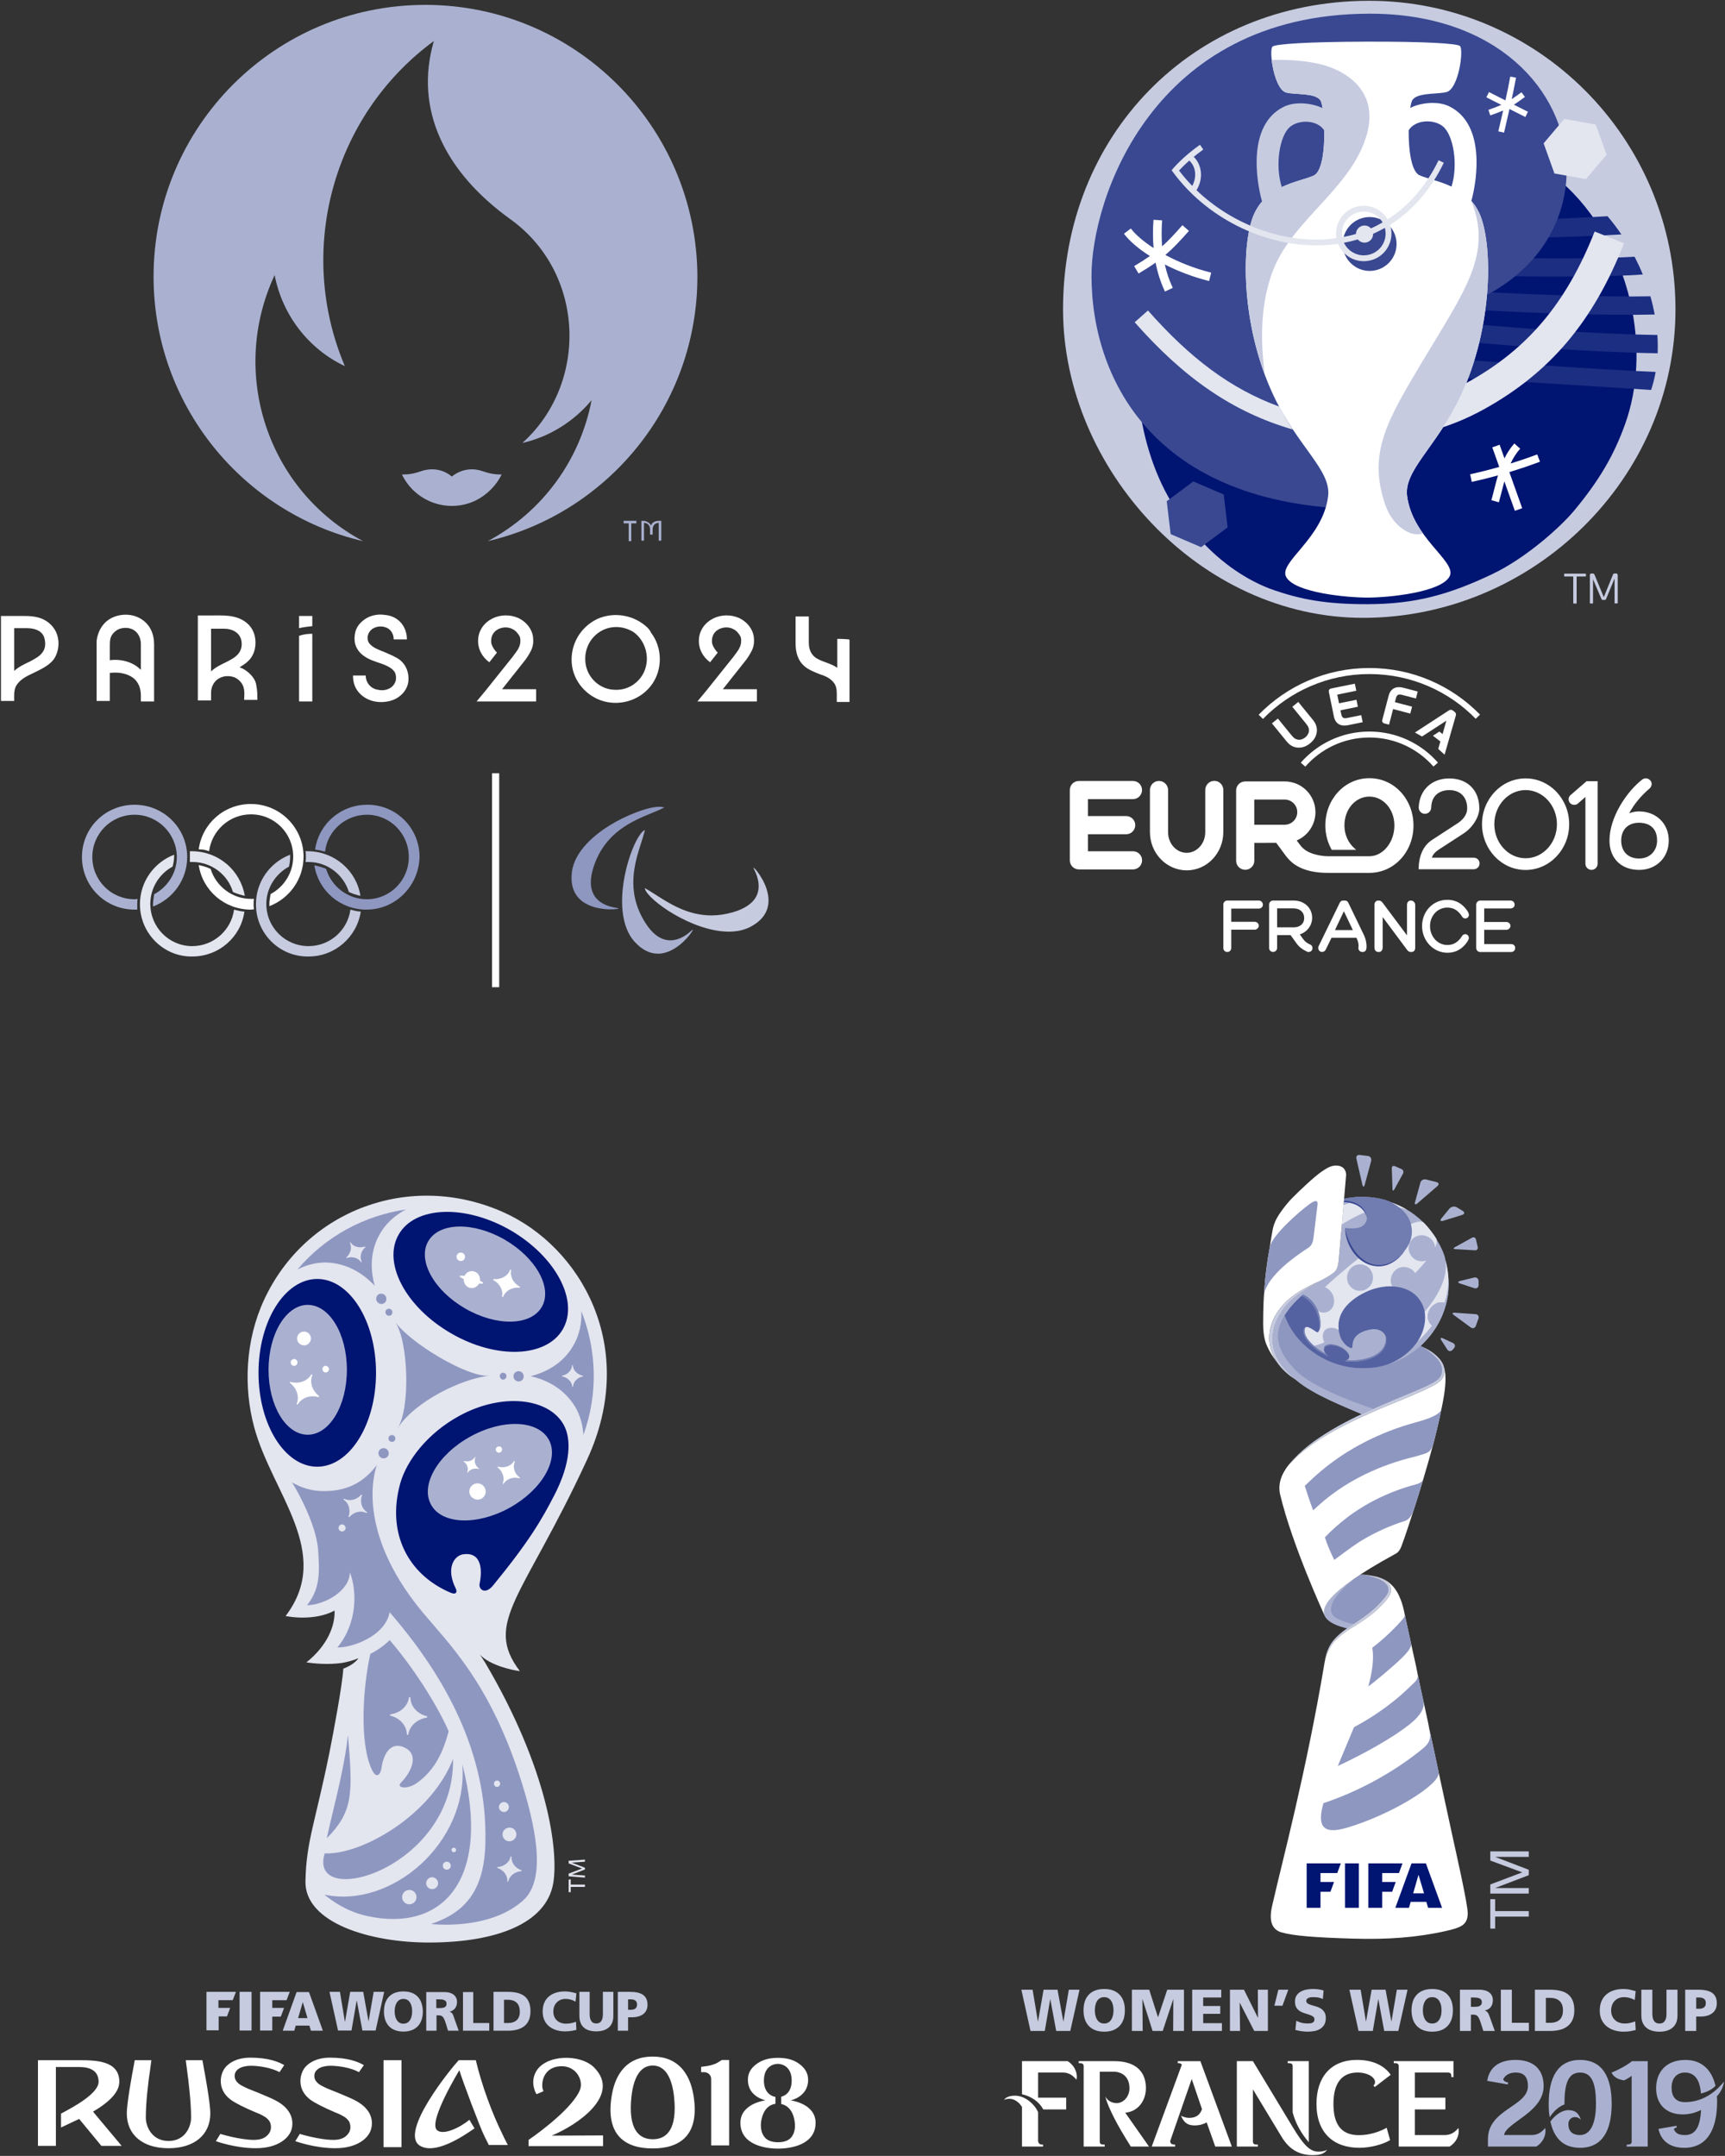 <?xml version="1.0" encoding="UTF-8"?>
<svg xmlns="http://www.w3.org/2000/svg" id="Layer_1" viewBox="0 0 1687 2108">
  <rect x="0" y="0" width="1687" height="2108" fill="#333333" stroke="none"/>
  <path d="M471.21,460.49c-6.97-2.49-18.91-2.99-29.35,5.47-9.95-8.46-21.89-7.96-29.35-5.47-5.97,1.99-10.45,3.48-19.4,3.48,12.94,26.87,45.27,38.31,72.14,25.37,10.95-5.47,19.9-14.43,25.37-25.37-8.46,0-13.43-1.49-19.4-3.48" style="fill:#aab1d0;"></path>
  <path d="M41.73,637.6c-2.99,4.48-8.46,6.97-12.94,9.45-5.47,2.49-10.45,4.98-14.93,8.96v-41.79h12.44c6.97,0,14.43,1.99,16.92,8.96,1.49,4.98,1.49,10.45-1.49,14.43M42.73,605.76c-5.97-2.99-12.94-3.48-19.4-3.48H.94v83.08h12.94c0-4.48-.5-9.45,1.49-13.93,3.48-6.97,10.95-10.45,17.41-13.43,6.97-3.48,14.93-6.97,19.9-13.43,3.98-5.97,5.47-13.93,3.98-20.9-1.49-7.96-6.97-14.43-13.93-17.91M137.26,654.52c-7.46-7.46-19.4-10.45-29.85-8.96v-13.43c0-2.49,0-4.98.5-7.46,1-4.48,4.98-8.46,9.45-9.95,4.98-1.49,10.45-1,14.43,1.99,3.98,2.99,5.97,7.96,5.97,12.94v25.87c0-.5,0-1-.5-1M137.26,604.77c-10.95-6.47-27.36-4.48-35.82,5.47-3.98,4.48-6.47,10.95-6.97,16.92v58.21h12.94v-27.36c7.46-1,15.92,0,22.39,4.48,5.47,3.98,7.96,10.45,7.96,17.41v5.97h12.94v-55.72c0-10.45-3.98-19.9-13.43-25.37M218.85,614.72c8.46,0,16.42,3.98,17.41,12.94.5,4.48-.5,8.46-3.48,11.94-2.99,3.48-7.96,5.97-11.94,7.96-4.98,2.49-10.45,4.98-14.43,8.96v-41.79h12.44ZM238.75,654.52c-1.49-1-2.99-1.49-4.48-1.99,3.98-2.49,7.96-4.98,10.95-8.96,2.49-3.48,3.98-7.46,4.48-11.94,1-8.96-1.99-17.91-9.45-23.38-9.95-7.46-22.39-6.47-34.33-6.47h-12.44v83.08h12.94v-7.46c0-5.47,2.49-10.95,7.46-13.93s10.95-2.99,15.92-1c4.98,2.49,8.46,6.97,8.96,12.44.5,2.99,0,6.47,0,9.45h12.94c0-4.48,0-9.45-1-13.93-.5-5.97-5.47-11.94-11.94-15.92ZM292.48,614.22c3.98-1,8.46-1.49,12.94-1.99v-9.95h-12.94v11.94ZM292.48,621.68v64.18h12.94v-66.17c-4.48,0-8.46.5-12.94,1.99M391.48,645.56c-4.48-3.48-9.95-5.47-15.42-7.96-4.98-1.99-10.95-3.98-14.43-7.96s-2.49-9.95,1-13.43,9.45-4.48,13.93-2.99c5.47,1.49,8.46,6.47,8.46,11.94h12.94c0-5.97-1.99-11.94-5.97-16.42-3.98-4.48-9.45-6.97-15.42-7.46-5.97-1-12.44,0-17.91,2.99-4.98,2.99-9.45,7.46-10.95,12.94s-1.49,11.94,1.49,16.92c2.99,5.47,8.46,8.96,14.43,11.44s13.43,3.98,18.91,7.96c1.99,1.49,3.98,3.48,4.48,6.47.5,2.49.5,5.47-1,7.96-2.99,5.97-10.45,7.96-16.42,6.47-6.97-1-11.94-6.97-11.94-13.93h-12.44c0,6.97,1.99,12.94,6.97,17.91s11.44,7.46,17.91,7.96c6.97.5,14.43-1,19.9-4.98,5.47-3.98,8.96-9.45,9.45-15.92.5-7.46-1.99-14.93-7.96-19.9M511.88,647.55c2.99-3.48,5.47-7.46,7.46-11.44s2.49-8.46,1.99-12.94c-1-8.46-6.97-15.42-14.43-18.91-7.96-3.48-17.41-3.48-25.37.5-7.96,3.98-13.43,11.44-13.93,20.4s3.48,16.92,10.95,22.39l7.46-9.45c-2.49-2.49-4.48-5.47-5.47-8.96-.5-3.48,0-6.97,1.99-9.95,3.98-5.47,12.44-7.46,18.91-3.98,2.99,1.49,5.47,4.48,6.97,7.46,1,3.48.5,7.46-1,10.45-1.49,3.48-3.98,5.97-5.97,8.96l-25.87,32.34-9.45,11.44h58.21v-11.94h-33.33l20.9-26.37h0ZM630.29,656.01c-4.98,11.94-16.92,19.4-29.85,18.41-12.44-.5-23.38-9.45-26.87-21.39-3.48-12.44.5-25.87,10.95-33.83,10.45-7.96,24.38-7.96,35.32-1,11.44,8.46,15.92,24.38,10.45,37.81M633.27,613.72c-12.94-12.44-32.84-15.92-49.25-8.46-16.42,7.96-26.37,24.88-24.88,43.28,1.49,17.91,14.93,32.84,31.84,37.31,17.41,4.48,36.32-1.99,46.77-16.92s9.95-35.82-1-50.25c-1-1.99-1.99-3.48-3.48-4.98M727.8,647.55c2.99-3.48,5.47-7.46,7.46-11.44s2.49-8.46,1.99-12.94c-1-8.46-6.97-15.42-14.43-18.91-7.96-3.48-17.41-3.48-25.37.5-7.96,3.98-13.43,11.44-13.93,20.4s3.48,16.92,10.95,22.39l7.46-9.45c-2.49-2.49-4.48-5.47-5.47-8.96-.5-3.48,0-6.97,1.99-9.95,3.98-5.47,12.44-7.46,18.91-3.98,2.99,1.49,5.47,4.48,6.97,7.46,1,3.48.5,7.46-1,10.45-1.49,3.48-3.98,5.97-5.97,8.96l-25.87,32.34-9.45,11.44h58.21v-11.94h-33.33l20.9-26.37h0ZM818.84,624.67v28.36c-5.97-4.48-13.93-5.47-20.4-9.45-5.47-3.48-7.46-8.96-7.46-15.42v-25.37h-12.94v25.87c0,8.96,1.99,17.41,9.45,23.38,4.48,3.48,9.95,5.47,14.93,7.46,4.98,1.49,9.95,3.98,12.94,7.96,2.49,2.99,2.99,6.97,2.99,10.95v7.96h12.44v-60.7c.5-1-11.94-1-11.94-1Z" style="fill:#fff;"></path>
  <path d="M415.86,4.77c-146.76,0-265.67,118.9-265.67,265.67,0,125.87,87.56,231.34,204.97,258.7-93.53-49.75-131.34-164.18-86.57-260.2,7.46,38.81,32.84,72.14,68.66,89.05-47.76-112.44-12.44-244.77,87.06-317.91-19.4,66.67,10.45,127.86,74.63,174.13,73.63,52.74,76.62,160.7,11.94,218.9,26.37-5.97,50.25-20.9,67.66-41.79-10.95,57.21-46.77,108.46-101.49,137.81,117.41-27.36,204.97-132.83,204.97-258.7-.5-146.76-119.4-265.67-266.17-265.67M644.71,509.25c-3.98,0-6.97,1.49-7.96,4.48-1.49-2.49-4.48-4.48-7.96-4.48h-1.49v19.4h2.49v-17.41h0c3.48,0,5.97,2.49,5.97,6.47v4.98h2.49v-4.98c0-3.98,2.49-6.47,5.97-6.47h0v17.41h2.49v-19.4h-1.99ZM609.89,511.73h4.98v17.41h2.49v-17.41h4.98v-2.49h-12.44v2.49Z" style="fill:#aab1d0;"></path>
  <path d="M80.15,837.95c0-28.55,22.91-51.08,51.46-51.08s51.46,22.91,51.46,51.08c0,22.16-13.9,40.94-33.43,48.45v-1.88c0-3.38.75-7.14,1.13-10.14,13.15-7.14,22.16-20.66,22.16-36.43,0-22.54-18.4-41.32-41.32-41.32s-41.32,18.4-41.32,41.32,18.4,41.32,41.32,41.32c.75,0,1.88,0,3-.38-.38,1.88-.38,3.76-.38,5.63v4.88h-2.63c-28.55,0-51.46-22.91-51.46-51.46h0Z" style="fill:#aab1d0;"></path>
  <path d="M358.48,889.41c-25.92,0-46.95-18.4-51.08-43.2h.75c3.38.75,7.14,1.88,10.14,3l.75.75c5.26,16.9,21.03,29.3,39.81,29.3,22.54,0,40.94-18.4,40.94-41.32s-18.4-41.32-40.94-41.32c-21.03,0-38.69,15.78-40.94,36.06-1.5-.38-3.38-.75-4.88-1.13-1.5-.38-3.38-.75-4.88-.75,3.38-24.79,24.79-43.95,51.08-43.95,28.55,0,51.08,22.91,51.08,51.08-.75,28.55-23.66,51.46-51.83,51.46h0Z" style="fill:#8e97c0;"></path>
  <path d="M239.41,875.89c-3.76-.75-7.14-1.88-10.89-3.38l-.75-.38c-4.88-16.9-21.03-29.3-39.44-29.3h-2.63v-10.52h2.63c25.92.38,46.95,19.16,51.08,43.57h0Z" style="fill:#e3e5ef;"></path>
  <path d="M136.86,884.15c0-22.16,13.9-40.94,33.43-48.45v1.88c0,3.38-.75,6.76-1.5,9.77-13.15,7.14-21.79,21.03-21.79,36.43,0,22.91,18.4,41.32,40.94,41.32,21.03,0,38.31-15.78,40.94-35.68,3.38.75,6.76,1.88,10.14,1.88-3.38,24.79-24.79,43.95-51.08,43.95-27.8.38-51.08-22.54-51.08-51.08h0Z" style="fill:#e3e5ef;"></path>
  <path d="M352.47,875.89c-3.76-.75-7.14-1.88-10.52-3.38l-.75-.38c-5.26-16.9-21.03-29.3-39.44-29.3h-3c.38-1.88.38-3.38.38-5.26s0-3.38-.38-5.26h3c25.54.38,46.95,19.16,50.71,43.57h0Z" style="fill:#c6cbe0;"></path>
  <path d="M250.3,884.15c0-22.16,13.9-40.94,33.43-48.45v1.88c0,3.38-.38,6.76-1.13,9.77-13.15,7.14-22.16,21.03-22.16,36.43,0,22.91,18.4,41.32,41.32,41.32,21.03,0,38.31-15.78,40.94-35.68,3,.75,6.76,1.88,10.14,1.88-3.76,24.79-25.17,43.95-51.08,43.95-28.55.38-51.46-22.54-51.46-51.08h0Z" style="fill:#c6cbe0;"></path>
  <path d="M194.33,830.44c3.38-25.17,24.79-44.32,51.08-44.32,28.55,0,51.46,23.29,51.46,51.46,0,22.16-13.9,40.94-33.43,48.45v-2.25c0-3,.75-6.39,1.13-9.39l.38-.38c13.15-7.14,21.79-21.03,21.79-36.43,0-22.91-18.4-41.32-41.32-41.32-21.03,0-38.31,15.78-40.94,36.06-1.88-.75-3.38-1.13-5.26-1.5-1.5,0-3.76-.38-4.88-.38h0Z" style="fill:#fff;"></path>
  <path d="M194.33,845.84c3.76.75,7.51,1.88,10.89,3.38l.75.38c5.26,16.9,21.03,29.3,39.44,29.3h3c-.38,1.88-.38,3.38-.38,5.26s0,3,.38,4.88c-.75,0-1.88.38-3,.38-25.92,0-47.33-18.78-51.08-43.57h0Z" style="fill:#fff;"></path>
  <path d="M649.14,789.43c-1.03-.38-2.4-.58-4.09-.58-12.58,0-34.44,9.31-48.64,18.06-12.74,7.85-34.5,24.29-37.13,45.91-1.27,10.38.85,18.74,6.26,24.85,9.17,10.36,25.21,11.47,31.67,11.47,4.05,0,6.78-.41,7.46-.7l.22-.1-.13-.21c-.09-.12-.19-.16-1.24-.3-10.83-1.57-18.35-5.68-22.37-12.23-4.32-7.06-4.44-16.74-.35-28.81,11.27-33.19,37.64-44.01,56.88-51.92,4.23-1.73,8.21-3.36,11.49-5.05l.43-.21-.46-.17" style="fill:#8e97c0;"></path>
  <path d="M677.29,909.16c-.15,0-.23.07-.96.72-2.61,2.36-10.6,9.55-20.71,9.55-9.38,0-17.91-6.22-25.36-18.49-18.2-29.98-9.51-57.15-3.17-77,1.38-4.32,2.68-8.41,3.5-11.99l.12-.46-.44.22c-3.32,1.9-7.46,8.33-11.32,17.66-4.12,9.96-7.34,21.77-9.09,33.23-2.29,15.02-3.87,42.61,11.2,58.71,6.93,7.42,14.46,11.18,22.39,11.18,18.32,0,33.32-20.52,34.05-23.08l.08-.27h-.28" style="fill:#aab1d0;"></path>
  <path d="M737.25,848.51l-.21-.11-.1.21c-.06.15,0,.26.47,1.18,4.93,9.76,5.88,18.29,2.82,25.34-3.3,7.6-11.17,13.25-23.4,16.82-7.09,2.06-14.21,3.11-21.12,3.11h-.02c-22.96,0-40.91-11.52-54.02-19.93-3.85-2.47-7.47-4.79-10.71-6.51l-.44-.24.12.47c2.91,11.15,46.38,42.09,82.17,42.09,8.12,0,15.28-1.62,21.3-4.83,11.3-6.03,17.18-14.39,17.47-24.87.47-16.03-12.58-31.66-14.32-32.72" style="fill:#c6cbe0;"></path>
  <rect x="481.2" y="756.1" width="7" height="209.16" style="fill:#fff;"></rect>
  <path d="M1339.15,659.08c40.77-.04,77.67,16.72,104.04,43.71l4.21-4.08c-27.5-28.16-65.84-45.58-108.28-45.53-42.42.02-80.72,17.49-108.2,45.69l4.22,4.09c26.41-27.05,63.24-43.86,104.01-43.88M1412.77,737.9l10.87-37.86c.41-1.37.56-2.74-1.17-4.1l-1.49-1.12c-1.78-1.32-3.06-.83-4.27-.03l-32.96,21.45,6.96,3.89,23.79-15.44-3.71,13.03-3.13-2.42-6.3,4.08,7.27,5.58-2.09,7.31,6.21,5.63ZM1231.11,880.52h-30.8c-2.11-.03-3.92,1.74-3.92,3.86v42.54c0,2.21,1.64,3.93,3.84,3.93s3.9-1.69,3.9-3.91v-17.95l23.03.02c2.03.03,3.93-1.93,3.93-3.94s-1.83-3.74-4.01-3.74h-22.95v-12.95h27c2.18,0,3.95-1.69,3.95-3.84,0-1.91-1.6-4.02-3.97-4.02M1107.95,832.33h-44s0-16.62,0-16.62h37.48c4.88,0,8.82-4.06,8.82-8.98s-4.1-8.8-8.94-8.8h-37.36v-16.57h44.08c4.87,0,8.85-3.98,8.85-8.9-.02-5.06-4.06-8.86-8.98-8.86h-52.81c-4.9,0-8.86,3.97-8.84,8.91v68.68c0,5.07,4.13,8.93,8.98,8.93l52.86-.03c4.88,0,8.84-4,8.84-8.94s-4.07-8.84-8.98-8.82M1187.59,763.5c-4.96,0-8.88,4.04-8.88,8.95v41.15c0,11.63-8.57,20.27-18.2,20.27s-18.17-8.6-18.17-20.25v-41.15c0-4.8-3.87-8.8-8.77-8.9-4.99-.06-8.97,4.02-8.96,8.9v41.16c0,20.33,15.81,37.29,36.06,37.4,20.05-.13,35.72-17.16,35.7-37.48v-41.12c0-4.8-3.84-8.93-8.78-8.93M1339.18,721.12c25-.02,47.38,10.99,62.71,28.4l4.39-3.85c-16.35-18.66-40.4-30.4-67.1-30.38-26.73,0-50.74,11.81-67.05,30.43l4.4,3.89c15.28-17.43,37.66-28.45,62.65-28.48M1276.49,721.04c-2.01,1.62-4.46,2.49-6.67,2.22-2.69-.3-4.38-1.4-6.97-4.57l-13.11-16.11-5.83,4.71,14.36,17.64c3.04,3.71,6.45,5.67,10.41,6.03,4.54.42,8.57-.93,12.55-4.14,3.95-3.26,6.06-6.93,6.6-11.38.43-4.02-.78-7.76-3.77-11.45l-14.38-17.65-5.84,4.74,13.15,16.13c2.57,3.14,3.32,5.06,3.06,7.75-.18,2.2-1.51,4.42-3.57,6.09M1371.21,679.43l13.52,3.55,1.78-6.83-13.95-3.67c-6.44-1.68-12.45-.11-14.54,7.89l-6.18,23.58c-.43,1.65.46,2.98,2.03,3.42l4.59,1.17,3.95-15.25,16.8,4.42,1.77-6.75-16.8-4.4.91-3.51c1-3.94,2.62-4.5,6.14-3.63M1324.98,668.48l-23.18,4.72c-1.61.33-2.59,1.57-2.23,3.32l4.9,23.86c1.62,8.16,7.57,10,14.1,8.65l14.1-2.89-1.41-6.91-13.71,2.77c-3.49.72-5.12.04-5.87-3.92l-.76-3.55,17.03-3.5-1.36-6.8-17.05,3.43-1.75-8.45,18.64-3.83-1.45-6.91ZM1491.98,761.09c-23.54.04-42.64,20.12-42.62,44.81.02,24.64,19.14,44.76,42.67,44.73,23.53-.02,42.62-20.15,42.58-44.78,0-24.7-19.11-44.76-42.63-44.76M1492.03,839.17c-16.87.03-30.61-14.92-30.63-33.29-.02-18.34,13.72-33.36,30.59-33.36s30.63,14.98,30.64,33.34c0,18.37-13.7,33.31-30.61,33.32M1447,844.26c0-3.13-2.53-5.64-5.66-5.64h-41.03c1.07-3.17,3.19-5.55,6.62-7.81l24.34-15.81c8.81-5.67,15.48-16.26,15.46-24.61-.03-17.77-11.56-29.26-29.48-29.26-17.24.04-29.21,11.45-29.81,28.48,0,3.4,2.77,6.12,6.11,6.12s6.06-2.75,6.11-6.05c.42-15.89,13.57-17.15,17.58-17.15,10.9-.03,17.61,6.81,17.63,17.86,0,7.17-5.44,12.14-10.04,15.03l-24.32,15.83c-9.03,5.84-13.01,16.2-13.16,28.69h53.97c3.14,0,5.66-2.55,5.66-5.69M1477.9,923.09h-26.39v-13.95h21.68c1.93,0,4-1.54,4.02-3.86,0-2.04-1.85-3.8-4.02-3.8h-21.68v-13.24h25.75c2.3,0,4.02-1.55,4.02-3.67,0-2.22-1.76-4.04-4-4.04h-29.62c-2.34,0-3.99,2.07-3.99,3.98v42.26c0,2.31,1.71,4.09,3.99,4.09h30.22c2.25,0,3.91-1.65,3.93-3.93,0-2.24-1.62-3.83-3.91-3.83M1415.44,887.43c4.9.02,8.54,1.66,11.85,5.3,1.02,1.17,1.74,2.13,2.28,3,.85,1.54,2,2.33,3.39,2.33,2.04,0,3.58-1.55,3.59-3.58,0-1.02-.47-1.92-.79-2.64-.96-1.74-2.48-3.62-3.58-4.81-4.54-4.85-10-7.2-16.75-7.22-13.83-.05-24.68,11.2-24.69,25.54v.49c.15,14.16,11.19,25.71,24.63,25.74,6.68.04,12.16-2.32,16.74-7.16.55-.58,2.41-2.69,3.58-4.83.16-.3.79-1.42.79-2.55.03-2.06-1.55-3.65-3.56-3.65-1.38,0-2.51.76-3.39,2.27-.6.98-1.38,2.03-2.29,3.02-3.33,3.64-7,5.31-11.88,5.31-9.25-.03-16.66-8-16.83-18.12v-.5c.02-10.1,7.44-17.96,16.89-17.94M1535.63,777.71c-2.09,2.13-2.09,5.61.04,7.7,1.04,1.06,2.43,1.56,3.89,1.57,1.19-.02,2.38-.32,3.45-1.17l7.47-6.59v65.28c0,3.34,2.67,6.05,5.99,6.05s5.96-2.67,5.96-6.07v-80.63h-10.81l-16,13.87ZM1382.34,807.12c-.02-25.57-18.78-46.25-43.14-46.23-24.31.02-43.09,20.75-43.07,46.29,0,8.68,2.31,16.82,6.28,23.78l23.89-.02-1.85-1.67c-5.72-5.06-9.62-12.86-9.64-22.09,0-16.35,11.11-28.29,24.39-28.29s24.43,11.89,24.48,28.25c0,16.4-11.18,30.06-24.42,30.06h-40.43c-5.38,0-11.78-1.19-16.67-3.1-2.09-.76-3.9-1.84-5.16-2.63-2.11-1.42-3.91-3.1-5.42-5.13l-3.45-4.54c10.8-4.6,18.34-15.26,18.34-27.71-.02-16.6-13.46-30.03-30.06-30.03h-38.62c-4.94,0-8.89,3.95-8.89,8.84v68.78c.02,4.84,4.01,8.78,8.95,8.78,4.84-.02,8.84-3.95,8.84-8.8l-.02-17.51,21.43-.03c2.77,3.77,5.38,7.1,8.29,11.21,1.04,1.47,2.12,2.87,3.33,4.17,7.86,9.03,20.58,13.97,39.12,13.97h40.43c24.36-.03,43.1-20.81,43.08-46.37M1256.4,806.41h-29.76v-24.63h29.75c6.81.04,12.28,5.51,12.3,12.31,0,6.77-5.48,12.29-12.28,12.32M1603,793.37c-3.31,0-6.59.61-9.71,1.83,4.85-8.98,11.4-16.93,19.8-24.11,1.37-1.11,2.21-2.93,2.21-4.59,0-2.87-2.7-5.48-5.71-5.48-1.34,0-2.6.46-3.64,1.27-15.49,12.13-31.95,37.08-31.93,59.53,0,17.46,11.42,28.75,29.02,28.74,16.79,0,28.98-12.13,28.96-28.75,0-16.45-12.2-28.42-28.99-28.42M1603.04,839.43c-10.83,0-17.52-6.71-17.54-17.62,0-10.66,6.68-17.34,17.51-17.36,5.29,0,17.57,1.73,17.58,17.34,0,10.36-7.19,17.62-17.55,17.64M1379.78,880.52c-2.6,0-3.77,2.14-3.77,4.27v29.78l-23.79-31.84c-1-1.33-2.05-2.21-3.92-2.21-2.63,0-4.13,1.56-4.13,4.27v41.29c0,3.12,1.43,4.77,4.13,4.77,2.49,0,3.91-1.74,3.91-4.77v-29.43l24.07,32.35c.92,1.24,2.22,1.85,3.99,1.85,2.31,0,3.77-1.63,3.77-4.27v-41.79c0-2.06-1.72-4.27-4.27-4.27M1318.89,883.21c-.62-1.66-1.97-2.69-3.57-2.69h-1.74c-1.6,0-3.02,1.03-3.5,2.48l-20.62,42.37c-.12.24-.26,1.04-.26,1.48-.02,2.23,1.6,3.91,3.66,3.94,1.58,0,3.06-.89,3.67-2.26l5.67-11.63h24.31l.57,1.18c.98,2.17,1.58,4.69,1.58,6.54,0,.49-.06,1.15-.13,1.65l-.06.77c0,2.22,1.73,3.79,4.09,3.81,3.89,0,3.89-3.95,3.89-5.42.02-3.61-.92-7.71-2.48-10.97l-15.1-31.25ZM1305.57,909.4l8.7-18.43,8.78,18.43h-17.47ZM1281.31,923.5c-2.89-1.13-5.24-2.95-6.96-5.43l-3.2-4.47c7.11-2.17,12.03-8.65,12.1-16.13.02-9.72-7.59-16.94-18.08-16.94-15.78-.02-19.67,0-20.25,0-2,0-3.75,1.76-3.75,3.85v42.46c-.03,2.24,1.66,3.93,3.77,3.95,2.24,0,4.05-1.68,4.05-3.92v-12.52h13.15l5.78,7.99c2.51,3.52,5.54,5.9,10.71,8.37.16.08.67.15,1.01.14,2.27,0,3.94-1.64,3.94-3.87.02-1.58-.97-3.02-2.26-3.47M1265.14,906.73l-16.15-.03v-18.51h16.17c6.2,0,10.34,3.85,10.31,9.66,0,5.3-4.17,8.88-10.33,8.88" style="fill:#fff;"></path>
  <path d="M1638.57,301.54c.5,166.57-139.36,302.07-304.74,302.57-160.86.48-293.73-146.07-294.2-300.76-.51-170.73,125.97-302.06,298.55-302.58,165.4-.49,299.89,134.17,300.39,300.77" style="fill:#c6cbe0;"></path>
  <path d="M1340.02,74.04c-27.71.09-54.04,6.15-78.3,16.88-28.47,12.58-54.17,31.63-75.91,55-40.4,43.4-67.36,101.86-73.73,161.88-.69,6.4-1.14,12.8-1.34,19.18-1.31,40.16,2.4,75.7,10.89,106.8,10.44,38.24,28.12,69.69,52.82,94.59,19.36,21.31,44.96,39.63,71.93,48.83,25.27,8.59,49.79,13.68,91.2,13.55,45.7-.13,78.78-8.88,122.1-29.54,32.06-15.3,65.63-44.99,79.9-62.07,24.2-29.2,38.76-53.65,49.92-85.03,12.58-35.54,13.57-74.18,6.89-109.76-9.7-51.48-36.11-97.91-69.79-126.74-14.99-22.37-33.15-41.97-53.89-57.92-28.68-22.09-62.22-37.2-98.47-42.98-11.02-1.76-22.25-2.67-33.7-2.67h-.51" style="fill:#001472;"></path>
  <path d="M1550.49,560.9h-20.33c-.22,0-.38.04-.4.11-.07.11-.1.22-.1.46v1.71c0,.25.03.39.11.44.02.07.17.05.4.05h8.42v25.94c0,.2.06.33.12.43.11.08.26.1.45.1h2.26c.18,0,.32-.02.36-.11.1-.09.14-.24.14-.43v-25.93h8.57c.22,0,.35-.04.46-.11.04-.05.04-.21.04-.45v-1.71c0-.24,0-.34-.05-.45-.11-.07-.25-.05-.46-.05M1581.66,561.17c-.22-.32-.73-.46-1.42-.46h-.97c-.53,0-.92.09-1.21.27-.27.17-.54.57-.78,1.24-.16.44-8.63,21.14-8.72,21.39h-.22c-.08-.25-8.76-21.21-8.8-21.34-.27-.66-.54-1.06-.83-1.24-.26-.17-.65-.26-1.21-.26h-.93c-.75.01-1.22.16-1.45.47-.23.38-.25.82-.25,1.34v26.98c0,.18.05.33.11.42.1.08.24.11.47.11h1.88c.23,0,.38-.04.48-.11.05-.1.12-.25.12-.43v-22.85h.13s7.55,17.77,7.9,18.49c.25.57.45.96.71,1.16.25.22.65.3,1.23.3h1.15c.54-.01.94-.08,1.17-.31.24-.21.44-.58.68-1.16.3-.73,7.8-18.86,7.8-18.86h.3v23.17c0,.18,0,.33.1.42.08.08.25.11.47.11h1.97c.16-.01.34-.04.42-.12.11-.09.13-.24.13-.42v-26.98c0-.52-.17-.96-.43-1.33" style="fill:#c6cbe0;"></path>
  <path d="M1433.45,369.82l181.3,11.46c.85-2.6,1.62-5.26,2.32-7.94.1-.46.24-.93.35-1.4.65-2.71,1.27-5.46,1.73-8.28h.02c-61.17-2.59-140.42-8.67-180.76-11.41-1.44,5.87-3.06,11.73-4.95,17.57M1445.88,335.29c33.63,2.91,112.5,9.28,175.23,10.12.25-5.83.18-11.81-.25-17.89-61.15-.82-138.45-7.03-172.21-9.94-.75,5.81-1.69,11.71-2.78,17.7M1451.82,303.43c43.68,2.48,119.35,5.34,166.44,4.08-.52-2.73-1.12-5.47-1.76-8.26,0-.08-.03-.18-.05-.3-.67-2.81-1.38-5.66-2.21-8.52-.06-.26-.15-.45-.2-.72-46.28.97-119.44-1.84-161.27-4.22-.13,5.78-.42,11.76-.94,17.94M1476.94,252.23c-6.76,4.62-14.12,8.91-22.06,12.84.09,1.48.17,2.99.23,4.53,43.07,1.16,118.26,1.45,151.51-1.23-1.22-2.94-2.47-5.84-3.79-8.69-.06-.09-.12-.21-.15-.3-1.31-2.81-2.68-5.6-4.1-8.36-29.59,1.89-83.1,1.94-121.64,1.21M1515.23,214.25c-4.17,6.3-9.1,12.4-14.7,18.19,23.93-.41,59-1.72,85.13-3.21-4.23-6.25-8.75-12.19-13.54-17.81-17.53.98-39.15,2.07-56.88,2.83" style="fill:#1c2e82;"></path>
  <path d="M1338.66,13.39c-212.01.63-271.43,181.68-271.21,256.67.32,103.53,64.36,228.43,272.68,227.79l-.55-184.29c264.75-.8,248.67-300.21.02-300.19-.3,0-.64.01-.94.01" style="fill:#394891;"></path>
  <path d="M1435.49,373.71c-1.67.93-3.35,1.8-5.03,2.65-5.6,10-11.8,19.78-18.67,29.15-4.16,5.69-8.4,10.9-12.6,15.82,17.65-4.77,34.98-11.74,51.76-20.99,64.82-35.77,107.19-85.83,137.33-162.45l-28.76-11.53c-27.46,69.75-65.68,115.18-124.02,147.35" style="fill:#e3e5ef;"></path>
  <path d="M1109.68,315.09c48.16,54.62,95.84,87.8,154.58,104.87-4.44-6.8-8.9-14.21-13.16-22.4-47.39-17.3-87.18-47.22-128.41-93.97l-13.01,11.5Z" style="fill:#e3e5ef;"></path>
  <path d="M1506.05,451.46l-2.67-7.16c-8.69,3.27-17.36,6.23-26.07,8.93,2.42-5.18,5.41-10.07,9.38-14.53l-5.72-5.07c-4.03,4.54-7.14,9.4-9.65,14.53l-4.72-13.31-7.19,2.56,6.8,19.13c-9.56,2.73-19.05,5.15-28.48,7.17l1.61,7.47c8.49-1.84,17.04-3.95,25.62-6.34-1.35,4.55-2.54,9.18-3.69,13.7-.86,3.5-1.76,7.01-2.76,10.55l7.36,2.04c.99-3.58,1.91-7.17,2.8-10.71.84-3.26,1.66-6.56,2.55-9.71l10.27,28.74,7.18-2.54-12.58-35.3c9.99-3.04,20.01-6.42,29.95-10.14" style="fill:#fff;"></path>
  <path d="M1184.53,266.58c-16.7-4.13-32.01-10.37-44.85-17.27,7.41-6.34,14.15-13.45,23.06-23.52l-6.35-5.62c-7.71,8.77-13.64,15.14-19.85,20.67-.64-8-.67-16.42-.01-25.35l-8.44-.6c-.7,9.73-.67,18.91.09,27.64-10.07-6.5-17.79-13.22-22.25-19.11l-6.74,5.11c5.62,7.44,14.52,14.93,25.37,21.8-4.42,3.11-9.36,6.29-15.38,9.89l4.33,7.25c6.49-3.86,11.82-7.3,16.62-10.7,1.93,10.06,4.99,19.45,9.17,28.3l7.65-3.62c-3.4-7.16-5.98-14.75-7.78-22.81,13.24,6.73,28.2,12.41,43.3,16.16l2.05-8.21Z" style="fill:#fff;"></path>
  <path d="M1494.3,109.3l-13.74-6.95c3.26-2.08,6.67-4.5,10.77-7.57l-3.4-4.56c-3.61,2.65-6.65,4.82-9.52,6.71,1.51-6.96,2.96-13.97,4.21-21.01l-5.64-1c-1.39,7.77-3,15.56-4.71,23.24l-16.09-8.11-2.57,5.1,14.63,7.39c-3.58,1.63-7.55,3.14-12.61,4.85l1.82,5.42c5.02-1.7,9.05-3.19,12.6-4.78-.7,2.98-1.38,5.96-2.05,8.92-.9,3.83-1.81,7.64-2.68,11.46l5.6,1.27c.87-3.79,1.75-7.62,2.64-11.43.88-3.86,1.8-7.74,2.68-11.66l15.52,7.82,2.54-5.1Z" style="fill:#fff;"></path>
  <polygon points="1509.62 140.15 1520.18 169.62 1551 175.18 1571.22 151.28 1560.65 121.82 1529.83 116.26 1509.62 140.15" style="fill:#e3e5ef;"></polygon>
  <polygon points="1141.04 490.08 1144.88 522.26 1174.65 535.02 1200.57 515.63 1196.75 483.49 1167 470.72 1141.04 490.08" style="fill:#394891;"></polygon>
  <path d="M1448.58,213.08c-2.34-6.72-5.69-12.15-9.63-16.63h.01c5.68-20.67,13.89-74.98-21.56-92.42-4.92-2.42-10.66-3.39-16.33-3.39-8.45,0-16.74,2.16-21.86,4.87h-.02c.6-3.8,1.32-6.56,2.09-7.71,4.45-6.61,20.23-5.83,29.82-7.12,1.37-.19,2.61-.41,3.68-.71,11.75-3.3,16.89-41.4,12.99-45.04-3.25-2.46-34.6-4.37-91.65-4.21-57.04.17-88.36,2.28-91.59,4.76-3.9,3.67,1.5,41.74,13.26,44.97,8.53,2.34,28.41.09,33.55,7.63,4.49,6.6,7.76,67.27-6.68,73.67-14.45,6.4-48.8,9.54-59.96,42.02-11.16,32.45-9.67,108.05,20.52,172.47,23.78,50.72,56.86,73.38,53.63,99.03-5.26,41.86-49.12,64.61-40.92,79.04,8.69,15.3,59.25,20.05,79.85,20,20.61-.06,71.15-5.12,79.75-20.49.25-.45.46-.91.61-1.38,4.78-14.52-36.68-36.89-42.03-77.39-3.27-24.84,27.56-47.07,50.84-94.68.75-1.54,1.49-3.1,2.23-4.69,15.04-32.63,22.74-68.07,25.21-99.33,2.43-30.62-.16-57.23-5.79-73.26ZM1377.65,127.38h0c6.66-10.74,24.94-11.04,33.65-3.65,10.21,8.6,14.87,37.42,8.27,58.67v.05c-11.78-5.54-23.95-7.87-31.18-11.01-8.31-3.62-10.89-25.12-10.75-44.05Z" style="fill:#fff;"></path>
  <path d="M1391.47,521.52s-.02.01,0,0M1391.47,521.52s.01-.01.01-.01c0,0-.01,0-.01.01M1391.48,521.51s.02-.02.03-.02c-.01,0-.02.01-.03.02M1391.51,521.49s.02-.02.03-.03c0,0-.02.01-.03.03M1391.54,521.46h0M1438.79,196.27s.01.01.02.01c21.01,51.71-5.97,87.4-46.7,155.41-35.75,59.75-54.46,90.94-37.6,141.29,7.78,23.15,27.1,32.89,37.03,28.47-7.23-10.2-13.55-22.19-15.45-36.4-3.39-25.66,29.59-48.53,53.07-99.39,29.77-64.6,30.8-140.2,19.41-172.59-2.38-6.81-5.77-12.3-9.78-16.81-.02-.02-.02-.03-.02-.03-.01,0,0,.02.01.03" style="fill:#c6cbe0;"></path>
  <path d="M1317.03,224.79c-7.61,12.38-3.72,28.63,8.68,36.21,12.38,7.62,28.63,3.74,36.25-8.7,7.55-12.37,3.65-28.6-8.74-36.21-4.3-2.61-9.05-3.86-13.73-3.86-8.86,0-17.5,4.46-22.46,12.56" style="fill:#394891;"></path>
  <path d="M1301.48,65.93c-23.08-8.9-57.79-7.32-57.79-7.32l.1.96c1.54,12.47,6.44,28.83,13.97,30.9,8.54,2.35,28.41.11,33.56,7.62.77,1.14,1.51,3.9,2.12,7.7,0,0,0-.02,0-.03-5.09-2.64-13.26-4.73-21.6-4.73-5.76,0-11.6.99-16.58,3.49-35.35,17.67-26.81,71.92-21.02,92.54.05-.05.1-.09.15-.14-3.98,4.53-7.35,10.04-9.69,16.85-10.03,29.15-9.83,93.08,12.17,152.45-.27-1.83-.48-3.84-.71-6.08-1.49-14.86-6.19-55.58,8.37-94.6,18.76-50.08,75.7-80.18,91.58-131.98,11.82-38.51-11.57-58.75-34.62-67.63ZM1284.63,171.77c-7.23,3.2-19.45,5.59-31.25,11.24.05-.04.1-.08.16-.11-6.75-21.23-2.24-50.05,7.92-58.72,8.65-7.44,26.9-7.26,33.66,3.42.26,18.95-2.19,40.49-10.49,44.16Z" style="fill:#c6cbe0;"></path>
  <path d="M1412.01,159.15l-5.11-2.47c-12.15,25.09-29.15,44.63-49.84,57.86-2.18-3.75-5.31-7.01-9.24-9.39-4.28-2.62-9.17-3.99-14.16-3.96-9.49.03-18.11,4.87-23.09,13-3.53,5.82-4.63,12.44-3.53,18.69-2.23.3-4.49.6-6.78.81-46.11,4.21-95.42-14.49-130.09-47.72,6.78-11.11,5.54-24.43-2.72-32.63,2.79-2.29,5.9-4.7,9.34-7.14l-3.28-4.65c-16.67,11.81-25.87,22.73-26.27,23.21l-1.42,1.69,1.31,1.79c32.25,44.11,87.47,71.87,140.71,71.71,4.33-.01,8.66-.22,12.93-.59,2.66-.25,5.26-.57,7.85-.95,2.09,5.22,5.83,9.86,10.98,13.03,4.29,2.6,9.2,3.96,14.18,3.94,9.53-.02,18.19-4.9,23.12-12.99,4.28-7.06,4.93-15.28,2.55-22.57,21.84-13.77,39.78-34.26,52.56-60.66M1166,181.78c-4.6-4.76-8.93-9.75-12.92-15.04,1.77-1.95,5.22-5.48,10.02-9.71,7.02,6.49,7.11,16.84,2.9,24.75M1315.44,217.12c3.93-6.38,10.76-10.22,18.23-10.25,3.95-.01,7.8,1.08,11.17,3.11,3.14,1.93,5.61,4.53,7.32,7.47-3.69,2.15-7.5,4.16-11.41,5.87-.61-.68-1.31-1.3-2.12-1.76-4.06-2.26-9.17-.86-11.49,3.21-.72,1.25-1.01,2.61-1.03,3.98-4.36,1.3-8.88,2.32-13.43,3.18-.87-4.94-.03-10.18,2.77-14.8M1352.03,239.42c-3.91,6.39-10.74,10.23-18.28,10.26-3.94.01-7.8-1.09-11.17-3.15-3.74-2.24-6.49-5.47-8.22-9.16,4.62-.87,9.15-1.94,13.56-3.26.66.81,1.44,1.53,2.4,2.07,4.06,2.28,9.15.86,11.44-3.15.81-1.4,1.11-2.9,1.08-4.4,3.96-1.74,7.76-3.72,11.52-5.83,1.45,5.44.8,11.43-2.35,16.63" style="fill:#e3e5ef;"></path>
  <path d="M465.32,2014.41h-16.71c-6.89,7.31-58.69,70.6-38.02,83.55,14.41,8.98,40.73-7.94,53.47-16.92l-5.01-8.36c-8.98,7.52-25.69,15.67-31.75,10.03-8.77-8.15,21.93-58.49,21.93-58.49,3.13,10.44,20.47,56.61,24.44,64.33l4.39,8.77h18.59c-1.67-3.34-3.55-6.68-5.01-10.03-10.86-21.93-20.68-49.09-26.32-72.9M347.3,2053.68c-3.97-2.09-9.61-4.39-17.55-7.73-6.06-2.3-10.65-4.18-13.37-5.64-2.72-1.25-5.01-2.72-6.48-4.39-1.67-1.67-2.51-3.76-2.51-6.06,0-2.92,1.25-5.22,3.97-7.1s7.31-2.92,11.7-2.92c7.94,0,20.26,1.88,27.99,6.27l4.8-6.89c-5.43-3.13-15.25-7.31-33.21-7.31-15.25,0-23.81,7.1-26.53,12.95-3.55,7.1-4.39,19.63,7.73,28.41,4.39,3.13,12.95,7.52,25.27,12.74l.63.21c3.13,1.25,5.64,2.72,7.31,3.76s2.92,2.51,3.97,3.76c1.88,2.92,3.55,10.03-3.13,15.25-2.92,2.3-6.89,3.34-11.91,3.34-13.79,0-32.79-5.85-32.79-5.85l-4.39,7.1s18.8,6.89,39.06,6.89c21.72,0,33.21-10.03,35.3-19.63,2.3-10.23-2.51-20.26-15.87-27.15M269.39,2053.68c-3.97-2.09-9.61-4.39-17.55-7.73-6.06-2.3-10.65-4.18-13.37-5.64-2.72-1.25-5.01-2.72-6.48-4.39-1.67-1.67-2.51-3.76-2.51-6.06,0-2.92,1.25-5.22,3.97-7.1,2.72-1.88,7.52-2.92,11.7-2.92,7.94,0,20.26,1.88,28.2,6.27l4.6-6.89c-5.43-3.13-15.25-7.31-33.21-7.31-15.25,0-23.81,7.1-26.53,12.95-3.55,7.1-4.39,19.63,7.73,28.41,4.39,3.13,12.95,7.52,25.48,12.74l.63.21c3.13,1.25,5.64,2.72,7.31,3.76s2.92,2.51,3.97,3.76c1.88,2.92,3.55,10.03-3.13,15.25-2.92,2.3-6.89,3.34-11.91,3.34-13.79,0-32.79-5.85-32.79-5.85l-4.39,7.1s18.8,6.89,39.06,6.89c21.72,0,33.21-10.03,35.3-19.63,2.09-10.23-2.72-20.26-16.08-27.15M698.84,2018.17c-4.39,1.46-4.6,1.67-13.16,2.72v5.22h2.72c4.18,0,7.1,2.92,7.1,6.68v64.96h17.55v-83.55h-7.1c-2.92,1.88-5.22,3.34-7.1,3.97M581.45,2021.93c-13.58-14.2-48.67-13.37-57.65,4.39-5.64,11.07.84,21.31.84,21.31,0,0,7.1-2.72,6.89-3.13-2.51-3.34-2.51-20.89,13.37-23.81,17.55-3.13,26.11,12.74,22.35,22.56-6.48,16.71-37.18,40.1-50.34,49.09v6.06h72.9v-10.44l-50.34.21c25.9-10.65,67.68-39.69,41.98-66.21M375.08,2099.43h17.55v-85.01h-17.55v85.01ZM197.95,2014.41h-16.29s.84,6.06,1.04,7.94c1.88,13.79,4.18,33.21,4.18,48.25,0,8.77-5.85,22.77-21.93,22.77h-.21c-16.08,0-22.14-13.99-22.14-22.77,0-15.04,2.3-34.46,4.39-48.25.21-2.09,1.04-7.94,1.04-7.94h-16.29s-1.04,6.27-1.46,8.15c-.42,2.09-6.27,33.21-6.27,43.86,0,21.1,15.67,34.05,40.73,34.05h.21c25.07,0,40.73-13.16,40.73-34.05,0-10.65-5.85-41.78-6.27-43.86-.21-1.88-1.46-8.15-1.46-8.15M116.7,2035.51c0-21.1-23.81-21.1-39.9-21.1h-39.69v83.76h17.55v-77.08h22.14c4.8,0,19.63,0,19.63,14.41,0,11.49-24.86,24.86-36.76,31.12v13.58c5.64-2.72,13.37-6.27,17.75-8.36l21.72,26.32h19.84l-27.99-33.42c17.34-10.23,25.69-19.84,25.69-29.24M774.03,2089.61c-2.72,3.34-7.1,5.01-13.16,5.01s-10.44-1.67-13.16-5.01c-2.72-3.34-3.76-7.73-3.55-12.95.21-4.6,2.51-17.96,14.2-19.63v-6.68c-5.43-1.04-11.28-5.43-11.28-16.08,0-13.37,8.98-16.29,13.58-16.29s13.58,2.92,13.58,16.29c0,10.23-5.22,14.62-10.23,15.87v7.1c11.07,2.3,13.16,14.83,13.37,19.43.42,5.22-.84,9.61-3.34,12.95M773.2,2053.68s17.13-3.34,17.13-20.05c0-6.06-2.72-11.07-8.15-15.25s-12.32-6.27-20.89-6.27h-.84c-8.56,0-15.46,2.09-20.89,6.27-5.64,4.18-8.15,9.19-8.15,15.25,0,16.71,17.13,19.84,17.13,20.05,0,0-24.44,2.92-24.44,21.93,0,21.72,24.65,25.27,36.76,25.27s36.76-3.55,36.76-25.27c0-19.01-24.44-21.93-24.44-21.93M638.47,2091.7h0c-13.79,0-24.44-9.82-20.89-41.98,1.88-16.92,7.94-30.08,20.68-30.08h.21c12.74,0,18.8,13.16,20.68,30.08,3.55,32.17-7.1,41.98-20.68,41.98M638.47,2010.86h-.42c-24.44,0-36.14,16.5-39.69,37.6-6.89,39.9,13.79,52.22,39.69,52.22h.42c25.69,0,46.37-12.11,39.69-52.22-3.55-21.1-15.25-37.6-39.69-37.6" style="fill:#fff;"></path>
  <path d="M394.51,1978.7c-6.06,0-8.56-5.85-8.56-12.11s2.51-12.11,8.56-12.11,8.56,5.64,8.56,12.11-2.51,12.11-8.56,12.11M394.51,1947.16c-12.53,0-19.01,7.52-19.01,19.63s6.68,19.63,19.01,19.63,19.01-7.52,19.01-19.63c-.21-12.32-6.68-19.63-19.01-19.63M429.39,1963.45h-2.72v-8.56h2.72c3.76,0,7.31.63,7.31,4.18.21,4.18-3.97,4.39-7.31,4.39M439.62,1967h0c4.8-1.25,7.31-4.6,7.31-9.61,0-6.48-5.43-9.61-12.11-9.61h-17.96v37.81h10.03v-15.04h2.09c3.76,0,5.01,1.67,7.1,8.15l2.09,6.89h10.44l-3.76-10.44c-1.67-4.6-1.88-7.31-5.22-8.15M462.81,1978.07h15.67v7.52h-25.69v-37.81h10.03v30.29ZM616.75,1965.12h-2.51v-10.23h2.51c3.55,0,6.27,1.25,6.27,5.01,0,3.97-2.72,5.22-6.27,5.22M616.12,1947.57h-11.91v38.02h10.03v-13.16h3.97c9.4,0,15.04-4.6,15.04-12.11,0-8.77-5.43-12.74-17.13-12.74M563.28,1976.82l.42,7.94c-2.92.63-6.06,1.46-11.28,1.46-10.03,0-21.72-5.01-21.72-19.43,0-13.16,9.19-19.63,21.72-19.63,3.97,0,7.52.84,11.28,1.88l-.84,8.15c-3.13-1.88-6.27-2.72-9.82-2.72-7.1,0-11.91,5.22-11.91,12.32,0,7.52,5.22,11.91,12.53,11.91,3.55,0,6.89-.84,9.61-1.88M496.65,1978.07h-3.76v-22.77h3.76c7.52,0,11.7,3.97,11.7,11.49.21,7.31-4.18,11.28-11.7,11.28M496.44,1947.57h-13.79v38.02h13.79c12.95,0,22.35-5.01,22.35-19.01,0-14.83-9.19-19.01-22.35-19.01M589.81,1947.57h10.03v23.6c0,10.23-6.68,15.04-16.71,15.04s-16.5-4.6-16.5-15.04v-23.6h10.03v21.72c0,5.01,1.46,9.19,6.48,9.19s6.48-4.18,6.48-9.19v-21.72h.21ZM277.75,1963.45l-3.13,8.36h-8.36v13.58h-11.91v-37.81h29.03l-3.13,8.15h-13.99v7.52h11.49v.21ZM201.71,1947.57h29.03l-3.13,8.15h-13.99v7.52h11.49l-3.13,8.36h-8.15v13.58h-11.91v-37.6h-.21ZM234.3,1947.57h11.7v37.81h-11.7v-37.81ZM375.71,1947.57l-8.36,37.81h-12.95l-5.43-29.03h-.21l-5.01,29.03h-13.16l-8.36-37.81h10.23l4.8,29.03h.21l5.01-29.03h12.74l5.22,29.03h0l5.01-29.03h10.23ZM291.53,1973.27l4.6-15.67,4.6,15.67h-9.19ZM290.07,1947.78l-13.58,37.81h11.28l1.46-5.01h13.37l1.46,5.01h11.7l-13.58-37.81h-12.11Z" style="fill:#c6cbe0;"></path>
  <path d="M279.28,1580.11c17.21,3.15,35.53,1.48,47.93-5.37.56,15.18-7.22,34.42-27.57,50.71,7.59,1.11,21.47,2.41,34.61.56,4.44-.74,11.1-2.41,16.29-4.63,0,0-3.7,6.11-14.8,10.18-.93,15.92-9.25,60.33-13.51,81.8-14.06,69.4-22.76,86.98-23.5,126.03-.93,40.34,62.55,60.33,122.33,59.96h.37c63.11-.37,113.26-18.14,119.73-58.66,5-31.28-5-110.3-66.62-214.86-1.67-2.59-3.33-5.37-5.18-7.96,9.81,10.55,32.2,15.36,39.05,16.1-36.27-47.75,3.7-72.17,65.88-207.08,50.52-109.56-6.29-207.82-82.17-241.69-91.24-40.53-193.39-1.85-233.92,85.87-18.32,39.6-20.17,85.31-9.62,124.36,17.4,64.77,77.73,122.88,30.72,184.69" style="fill:#e3e5ef;"></path>
  <path d="M570.01,1345.83c-5.37,1.11-9.25,5.18-9.62,9.99,0,.19-.19.37-.37.37s-.37-.19-.37-.37c-.37-4.81-4.44-8.88-9.81-9.99-.19,0-.37-.19-.37-.37s.19-.37.37-.37c5.37-1.11,9.25-5.18,9.62-9.99,0-.19.19-.37.37-.37s.37.19.37.37c.37,4.81,4.44,8.88,9.62,9.99.19,0,.37.19.37.37.19.19,0,.37-.19.37M568.53,1281.98c.56,12.03-1.85,23.5-7.96,33.87-8.7,15.17-23.5,25.17-41.64,29.79,7.77,1.67,14.8,4.44,21.28,8.14,9.62,5.55,17.21,13.14,22.58,22.21,4.63,8.14,7.22,17.4,7.77,27.02,14.43-39.79,13.14-82.91-2.04-121.03M319.62,1797.37c26.09-26.46,25.35-43.86,20.73-100.67-4.44,37.57-15.36,74.76-20.73,100.67M443.06,1719.83c-21.1,54.78-89.2,94.01-125.47,92.35-17.4,56.07,127.14,15.55,125.47-92.35M510.23,1829.21c0,.19-.19.37-.56.37-6.29.56-11.47,4.63-12.58,9.99,0,.19-.19.37-.56.37-.19,0-.37-.19-.37-.56.37-5.55-3.7-10.92-9.62-12.95-.19,0-.37-.37-.37-.56s.19-.37.56-.37c6.29-.37,11.47-4.63,12.58-9.99,0-.37.19-.37.56-.37.19,0,.37.19.37.56-.37,5.55,3.7,10.92,9.62,12.95.37,0,.37.19.37.56M483.77,1742.04c1.11-1.3,2.96-1.48,4.26-.37,1.3,1.11,1.48,3.15.37,4.44-1.11,1.3-2.96,1.48-4.26.37-1.3-1.3-1.48-3.15-.37-4.44M495.98,1763.14c2.04,1.67,2.22,4.81.56,6.85-1.67,2.04-4.63,2.41-6.85.56-2.04-1.67-2.41-4.81-.56-6.85,1.85-2.04,4.81-2.22,6.85-.56M503.39,1797.93c-2.41,2.78-6.66,3.33-9.44.93-2.96-2.41-3.33-6.66-.93-9.44s6.66-3.33,9.62-.93c2.78,2.41,3.15,6.66.74,9.44M358.11,1479.26c-5.37-2.59-12.03-.93-16.47,4.07-.19.19-.37.19-.56,0-.19-.19-.37-.37-.19-.56,2.22-6.29.19-12.95-4.63-16.29-.19-.19-.37-.37-.19-.74.19-.19.37-.37.74-.19,5.18,2.59,12.03.93,16.47-4.07.19-.19.37-.19.56,0,.19.19.37.37.19.56-2.22,6.29-.37,12.95,4.63,16.29.19.19.37.56.19.74-.37.19-.56.37-.74.19M334.98,1497.39c-1.85.19-3.7-1.11-3.89-2.96s1.11-3.7,2.96-3.89,3.7,1.11,3.89,2.96c.37,1.85-.93,3.52-2.96,3.89M414.19,1577.52c-58.66-69.95-52.37-125.1-45.71-144.9-14.62,19.06-31.65,25.35-52,25.35-10.55,0-20.91-2.78-30.54-8.33-.19,0-.19-.19-.37-.19,5.37,8.33,23.87,41.64,25.54,66.07,1.3,19.8,2.59,37.57-10.92,54.04,17.4-.37,41.64-13.88,42.01-32.2,7.4,19.43,6.85,50.34-12.21,73.47,13.69.37,46.45-10.55,51.08-34.42,54.04,62.37,95.86,137.5,93.64,225.59-1.11,47.75-20.91,68.47-53.11,79.21,0,0,56.63,7.03,90.12-23.13,23.32-20.91,12.21-73.65-4.26-123.81-29.61-89.38-68.29-126.95-93.27-156.75M399.38,1695.78c0,.37-.37.74-.74.56-.37,0-.74-.37-.74-.74-.19-8.14-6.66-15.73-15.92-17.95-.37,0-.56-.37-.56-.74s.19-.56.56-.74c9.44-1.3,16.84-7.96,17.95-16.29,0-.37.37-.74.74-.56.37,0,.74.37.74.74.19,8.33,6.66,15.73,15.92,17.95.37,0,.56.37.56.74s-.37.56-.74.74c-9.25,1.48-16.66,8.14-17.77,16.29M407.71,1743.34c18.14-12.95,25.72-30.91,31.09-50.52-12.21-27.76-36.27-64.4-57.74-89.2-.19.37-8.51,8.51-18.88,13.51-7.22,32.39-10.73,85.5.93,111.96,4.81,11.29,9.07,6.11,9.99-.56,1.85-13.14,8.88-26.65,22.95-19.62,14.43,7.22,5.74,24.43-4.07,34.24-4.63,5,6.11,7.03,15.73.19M433.06,1824.21c0-2.22,1.67-3.89,3.89-3.89s3.89,1.67,3.89,3.89-1.67,3.89-3.89,3.89-3.89-1.67-3.89-3.89M422.7,1847.16c-3.33,0-5.92-2.59-5.92-5.74s2.59-5.92,5.74-5.92,5.92,2.59,5.92,5.74c.19,3.15-2.59,5.92-5.74,5.92M443.8,1806.63c1.3,0,2.22.93,2.22,2.22s-.93,2.22-2.22,2.22c-1.11,0-2.22-.93-2.22-2.22s1.11-2.22,2.22-2.22M400.31,1861.96c-3.89,0-7.03-3.15-7.03-7.03s3.15-7.03,7.03-7.03,7.03,3.15,7.03,7.03-3.15,7.03-7.03,7.03M452.12,1725.02c6.29,76.43-69.21,141.57-134.91,127.51,7.03,5.55,20.36,15.92,41.08,20.73,74.02,16.66,123.07-34.42,93.83-148.23M510.23,1349.71c2.22-1.67,2.59-4.81.93-7.03s-4.81-2.59-7.03-.93c-2.22,1.67-2.59,4.81-.93,7.03,1.85,2.22,4.81,2.59,7.03.93M374.77,1265.32c-2.59-1.11-5.55,0-6.48,2.59-1.11,2.59.19,5.55,2.78,6.66s5.55-.19,6.48-2.59c.93-2.59-.19-5.74-2.78-6.66M478.59,1345.09c-21.28,2.22-78.84-32.94-92.35-52.93,13.32,18.88,15.18,84.57,2.78,104,17.21-26.09,62-47.93,89.57-51.08M338.87,1229.24c4.07-3.7,5.55-9.44,3.33-13.88,0-.19,0-.37.19-.56.19-.19.37,0,.56.19,2.78,4.07,8.33,5.55,13.69,3.89.19,0,.37,0,.56.19.19.19.19.37,0,.56-4.26,3.7-5.55,9.44-3.52,13.88.19.19,0,.37-.19.56-.19.19-.37,0-.56-.19-2.78-4.07-8.51-5.55-13.69-3.89-.19,0-.37,0-.56-.19,0-.19,0-.37.19-.56M348.68,1242.93c6.48,3.7,12.4,8.51,17.77,14.25-5-17.95-3.7-35.72,5.18-50.89,5.92-10.36,14.8-18.14,25.35-23.69-40.53,5.92-78.47,26.09-106.04,58.66,8.7-4.44,17.95-6.85,27.39-6.85,10.36.19,20.73,2.96,30.35,8.51M493.95,1348.23c1.48-1.11,1.85-3.15.74-4.63s-3.15-1.85-4.63-.74-1.67,3.15-.56,4.63c.93,1.67,2.96,1.85,4.44.74M379.21,1286.24c1.67.74,3.7,0,4.26-1.85.74-1.67,0-3.7-1.85-4.44-1.67-.74-3.7,0-4.44,1.85-.56,1.85.19,3.89,2.04,4.44M383.47,1409.86c1.85-.19,3.33-1.67,3.15-3.52,0-1.85-1.67-3.33-3.52-3.15-1.85,0-3.33,1.67-3.15,3.52.19,1.85,1.67,3.15,3.52,3.15M375.51,1425.96c2.78-.19,5-2.59,4.63-5.37-.19-2.78-2.59-4.81-5.37-4.63-2.78.19-5,2.59-4.63,5.37.19,2.59,2.41,4.81,5.37,4.63" style="fill:#8e97c0;"></path>
  <path d="M551.32,1393.2c-14.62-26.46-60.51-31.83-102.71-8.51-30.54,16.84-50.89,43.3-57.18,65.7-13.51,48.67,7.59,88.83,48.49,106.6,7.03,3.15,7.03-1.11,5.92-3.52-10.36-20.54-1.3-32.39,6.85-33.68,18.32-2.78,19.06,15.18,16.47,28.13-1.67,5.92,5.18,11.84,12.95,2.41,35.35-43.12,47.75-64.59,60.14-88.64,16.29-31.65,16.47-54.96,9.07-68.47M441.02,1303.63c44.23,25.72,93.27,23.87,109.37-3.89,16.1-27.76-6.85-71.06-51.08-96.79-44.41-25.54-93.46-23.69-109.37,4.07-16.1,27.76,6.85,71.06,51.08,96.6M310.37,1250.52c-31.83,0-57.55,41.08-57.55,91.79s25.72,91.79,57.37,91.79,57.55-41.08,57.55-91.79-25.72-91.61-57.37-91.79" style="fill:#001472;"></path>
  <path d="M536.7,1407.64c-10.73-19.25-44.97-20.54-76.8-2.96-31.83,17.58-49.04,47.38-38.31,66.62,10.55,19.25,44.97,20.54,76.8,2.96,31.65-17.58,48.86-47.38,38.31-66.62M454.9,1279.39c30.72,17.77,64.22,17.03,74.95-1.48,10.73-18.51-5.55-47.93-36.09-65.7-30.72-17.77-64.22-17.21-74.95,1.48-10.73,18.51,5.37,47.93,36.09,65.7M300.93,1275.87c-21.1,0-38.31,28.31-38.31,63.48s17.03,63.48,38.31,63.48,38.31-28.31,38.31-63.48-17.03-63.48-38.31-63.48" style="fill:#aab1d0;"></path>
  <path d="M468.04,1436.32c.19,0,.37,0,.37-.19s0-.37-.19-.37c-3.52-2.59-4.81-7.03-3.33-10.73,0-.19,0-.37-.19-.37s-.37,0-.37.19c-2.04,3.33-6.29,4.81-10.55,3.7-.19,0-.37,0-.37.19s0,.37.19.37c3.52,2.59,4.81,7.03,3.33,10.55,0,.19,0,.37.19.37s.37,0,.37-.19c2.04-3.15,6.29-4.63,10.55-3.52M503.39,1429.29c.19-.19,0-.56-.19-.74-.19,0-.56,0-.56.19-2.96,4.81-9.25,7.03-15.55,5.37-.19,0-.37,0-.56.19-.19.19,0,.37.19.56,5,3.89,7.03,10.36,5,15.55-.19.19,0,.56.19.56.19.19.56,0,.56-.19,2.96-4.81,9.25-7.03,15.36-5.37.19,0,.56,0,.56-.19.19-.19,0-.56-.19-.56-5-3.7-7.03-9.99-4.81-15.36M466.93,1450.39c-4.44,0-7.96,3.7-7.96,7.96s3.7,7.96,8.14,7.96,7.96-3.7,7.96-7.96c-.19-4.44-3.7-7.96-8.14-7.96M490.99,1417.26c0-1.67-1.3-3.15-3.15-2.96-1.67,0-2.96,1.3-2.96,3.15,0,1.67,1.48,2.96,3.15,2.96s2.96-1.48,2.96-3.15M453.79,1253.3c1.11,4.44,5.37,7.03,9.62,5.92,2.22-.74,4.07-2.22,5.18-4.26,2.22.37,3.7.19,3.89-.37.19-.56-1.11-1.3-3.15-2.41.19-.93.19-2.04-.19-3.15-.93-4.44-5.37-7.03-9.62-5.92-2.41.56-4.26,2.41-5.37,4.44-2.59-.37-4.44-.37-4.63.19-.19.56,1.48,1.67,3.89,2.78.19.93.19,1.85.37,2.78M451.38,1232.94c2.22-.37,3.7-2.59,3.33-4.81s-2.59-3.7-4.81-3.33-3.7,2.59-3.33,4.81c.37,2.22,2.59,3.7,4.81,3.33M508.38,1258.11c-6.29-3.33-9.81-9.99-8.51-16.1,0-.37,0-.56-.37-.56-.19-.19-.56,0-.74.37-2.22,5.92-8.7,9.44-15.92,8.88-.19,0-.56.19-.56.37s0,.56.19.56c6.29,3.33,9.81,9.99,8.51,16.1,0,.19.19.56.37.56s.56,0,.74-.37c2.22-5.92,8.7-9.44,15.92-8.88.19,0,.56-.19.56-.37.19,0,0-.37-.19-.56M305.37,1344.72c.19-.37,0-.74-.37-.74-.37-.19-.74,0-.74.19-3.7,6.29-12.03,9.25-19.99,7.03-.37,0-.56,0-.74.37-.19.37,0,.56.19.74,6.66,5.18,9.25,13.51,6.48,20.17-.19.37,0,.74.37.74s.74,0,.74-.19c3.7-6.29,12.03-9.25,19.99-7.03.37,0,.56,0,.74-.37s0-.56-.19-.74c-6.48-5.18-9.25-13.32-6.48-20.17M297.41,1315.48c3.7,0,6.66-3.15,6.66-6.85s-3.15-6.66-6.85-6.66-6.66,3.15-6.66,6.85,3.15,6.66,6.85,6.66M287.61,1335.46c1.85,0,3.33-1.48,3.33-3.33s-1.48-3.33-3.33-3.33-3.33,1.48-3.33,3.33,1.48,3.33,3.33,3.33M318.51,1335.46c-1.85,0-3.15,1.48-3.15,3.33s1.48,3.15,3.15,3.15c1.85,0,3.15-1.48,3.15-3.33,0-1.67-1.48-3.15-3.15-3.15" style="fill:#fff;"></path>
  <path d="M556.13,1837.9v12.21h2.04v-5.18h13.88v-2.22h-13.88v-5.18l-2.04.37ZM556.13,1819.4v2.59l13.14,5-13.14,5v2.59l15.92,1.3v-2.04l-12.95-.93,12.95-5v-1.67l-12.95-5,12.95-.93v-2.04l-15.92,1.11Z" style="fill:#e3e5ef;"></path>
  <path d="M1686.06,2035.32c-9.92,12.22-22.74,20.08-38.23,20.08-9.07,0-13.07-5.44-13.07-14.15,0-9.33,5.21-14.77,13.07-14.77s14.5,4.85,15.62,20.47c5.66-1.22,11.49-4.25,14.25-7.51-3.86-16.35-14.04-25.29-29.39-25.29-18.75,0-28.67,11.74-28.67,27.71s10.16,25.54,25.99,25.54c7.03,0,13.07-1.82,17.92-4.36-.83,17.05-5.79,24.56-15.6,24.56-6.41,0-9.19-1.68-11.01-5.81.97-1.08,2.18-1.47,3.03-1.7l-.5-1.54-17.53,3.01c2.28,11,10.41,18.52,25.16,18.52,22.99,0,32.19-18.88,32.19-45.14,0-2.07,0-3.26-.25-5.21,3.88-4.23,6.29-9.06,7.03-14.38M1498.01,2087.58h-27.09c1.93-12.22,38.71-22.14,38.71-47.9,0-16.47-10.06-25.54-27.45-25.54-15.39,0-25.54,6.66-27.74,20.45l20.1,3.51.37-1.95c-2.18-.23-4.23-1.2-4.85-3.15,1.95-3.73,5.81-6.53,12.22-6.53,8.96,0,11.99,5.33,11.99,13.21,0,20.2-39.1,22.49-39.1,51.88v7.28h47.3c6.91-4.25,8.98-10.89,8.98-15.14,0-1.33-.13-2.28-.39-3.01-2.76,3.4-6.76,6.89-13.05,6.89M1575.95,2026.61c2.68,4.96,7.28,6.78,12.38,7.51,2.64-1.22,5.66-3.05,7.38-4.5v64.39c0,2.05-1.33,2.9-3.51,2.9h-1.35v1.93h20.58v-83.48h-15.37c-5.08,4.09-13.3,8.46-20.1,11.26M1545.31,2014.14c-21.88,0-30.72,17.18-30.72,42.82,0,5.81.23,8.96.97,13.19,3.86-5.91,9.19-10.64,14.4-12.45,0-20.2,3.49-31.22,15.35-31.22s15.5,11.39,15.5,30.49c0,22.16-6.91,30.62-15.5,30.62s-11.49-4.71-11.49-10.66c0-4.09,2.78-6.89,6.29-6.89,2.53,0,4.25.85,6.06,2.55-2.07-5.1-4.27-9.33-12.59-9.33-6.06,0-13.07,4.96-17.32,11.14,3.53,16.08,12.34,25.66,29.04,25.66,22.03,0,30.87-17.3,30.87-43.09s-8.84-42.82-30.87-42.82" style="fill:#aab1d0;"></path>
  <path d="M1044.14,2015.33h-44.66v32.34c9.19,2.07,16.93,7.51,20.81,14.89h22.4v-11.51h-27.47v-24.58h24.44c6.29,0,10.29,3.63,13.07,7.03.23-.73.37-1.68.37-3.01,0-4.25-2.07-10.91-8.96-15.16M1120.69,2041.74c0-16.7-10.66-26.41-30.87-26.41h-34.87v1.95h1.35c2.16,0,3.49.85,3.49,2.9v78.68h20.58v-1.93h-1.33c-2.18,0-3.51-.83-3.51-2.9v-68.39h13.32c8.11,0,15.74,4.59,15.74,16.2,0,8.24-5.95,14.54-12.59,14.54-4.48,0-9.09-2.41-11-6.64,1.45,6.53,5.08,14.04,8.34,20.56,3.74,7.49,9.44,17.3,16.58,28.56h17.78l-23.25-33.15c11.99-.85,20.23-11.26,20.23-23.96M1015.22,2092.94v-27.74c-3.51-7.86-12.61-16.1-22.65-16.1-6.29,0-9.33,2.2-10.77,4.13,1.58-.85,3.63-1.08,5.44-1.08,4.73,0,9.33,3.24,12.24,7.99v38.71h20.56v-1.93h-.97c-2.41,0-3.86-1.56-3.86-3.98M1264.19,2020.17v45.28c2.9,11.14,8.59,20.72,15.73,29.17v-79.29h-20.58v1.95h1.33c2.18,0,3.51.85,3.51,2.9M1151.78,2015.33v1.95h.85c1.56,0,2.55.48,3.15,1.58l-29.42,79.99h22.88v-1.93h-.97c-1.93,0-3.86-.97-3.86-3.49l21.06-60.66,10.04,29.54c-1.95,5.56-5.81,8.5-12.59,8.5-2.18,0-5.68-.73-7.99-2.2,2.55,5.93,5.7,9.58,13.19,9.58,5.1,0,8.84-1.24,11.99-2.92l8.36,23.59h16.22l-30.76-83.52h-22.15ZM1426.27,2080.7c-2.78,3.4-6.8,6.89-13.07,6.89h-29.52v-25.04h29.87v-11.51h-29.87v-24.58h32.07c3.15,0,3.63,1.47,3.63,3.63v.85h2.07v-15.62h-58.37v1.95h1.58c1.8,0,3.26.73,3.26,3.03v78.54h49.73c6.91-4.23,8.98-10.87,8.98-15.14,0-1.31-.13-2.3-.37-3.01M1343.17,2039.07l1.31,1.56,15.62-11.97c-7.38-10.41-19.62-14.54-32.92-14.54-25.18,0-39.7,16.35-39.7,42.98,0,28.44,16.7,42.96,41.99,42.96,11.01,0,23.11-3.38,30.02-7.51l-3.38-12.09c-5.1,3.01-15.64,7.26-27.01,7.26-17.55,0-25.04-10.66-25.04-30.62,0-21.55,9.19-30.64,23.59-30.64,10.77,0,17.07,5.21,17.07,9.09,0,1.7-.37,2.78-1.56,3.51M1264.19,2079.73l-38.87-64.41h-15.72v83.52h20.58v-1.93h-1.35c-2.16,0-3.51-.83-3.51-2.9v-51.09l28.09,46.47c7.88,13.07,18.15,17.82,30.25,17.82,7.76,0,11.51-1.47,14.42-5.35-2.18,1.47-5.95,1.95-8.5,1.95-8.11,0-14.15-5.44-25.41-24.1" style="fill:#fff;"></path>
  <path d="M1176.67,1969.06h16.7v-7.65h-16.7v-8.32h17.68v-7.6h-28.41v40.32h29.07v-7.6h-18.33v-9.15ZM1230.32,1972.89h-.11l-13.64-27.39h-13.71v40.32h9.88l-.35-27.57h.11l14.1,27.57h13.36v-40.32h-9.84l.19,27.39ZM1246.33,1961.13h7.88l5.69-15.64h-9.71l-3.87,15.64ZM1040.03,1976.47h-.13l-5.67-30.98h-13.64l-5.43,30.98h-.11l-5.21-30.98h-10.97l8.95,40.32h13.95l5.3-30.98h.13l5.73,30.98h13.79l9.02-40.32h-10.45l-5.26,30.98ZM1132.57,1972.28h-.13l-8.54-26.78h-16.94v40.32h10.54l-.26-30.98h.13l9.82,30.98h9.91l10.27-30.98h.11l-.17,30.98h10.56v-40.32h-16.34l-8.95,26.78ZM1291.67,1963.83c-1.41-.85-2.93-1.54-4.58-1.98-1.65-.48-3.19-.93-4.61-1.35-1.41-.43-2.58-.93-3.54-1.5-.96-.61-1.41-1.43-1.41-2.48,0-.89.26-1.61.76-2.09.5-.52,1.13-.87,1.85-1.15.72-.24,1.52-.39,2.35-.46.83-.04,1.59-.06,2.28-.06,1.54,0,3.06.13,4.61.41,1.52.3,2.98.76,4.34,1.43l.72-8.32c-1.37-.48-2.93-.85-4.76-1.11-1.8-.3-3.69-.39-5.67-.39s-4.11.17-6.19.56c-2.06.37-3.95,1.06-5.63,1.95-1.67.91-3.06,2.19-4.13,3.78-1.11,1.61-1.61,3.63-1.61,6.06s.48,4.43,1.41,5.89c.93,1.46,2.13,2.63,3.52,3.5,1.41.85,2.93,1.54,4.61,2.02,1.63.48,3.17.96,4.58,1.46,1.41.5,2.58,1.04,3.52,1.69.93.67,1.41,1.61,1.41,2.89,0,.8-.17,1.48-.52,2-.39.52-.87.93-1.48,1.22-.63.3-1.33.5-2.15.56-.83.11-1.65.15-2.48.15-2.26,0-4.3-.24-6.19-.74-1.91-.5-3.52-1.15-4.91-1.93l-.93,8.93c1.8.56,3.78,1,5.95,1.28,2.15.28,4.19.46,6.08.46,2.22,0,4.41-.22,6.56-.61,2.15-.41,4.04-1.13,5.69-2.13,1.65-1,2.98-2.37,3.98-4.08,1-1.69,1.5-3.87,1.5-6.49,0-2.43-.46-4.37-1.41-5.84-.93-1.43-2.11-2.63-3.52-3.54M1094.95,1950.36c-1.72-1.8-3.82-3.17-6.34-4.15-2.5-.93-5.45-1.41-8.75-1.41s-6.23.48-8.75,1.41c-2.52.98-4.65,2.35-6.34,4.15-1.67,1.78-2.98,3.98-3.84,6.54-.87,2.61-1.28,5.52-1.28,8.73s.41,6.1,1.28,8.69c.87,2.61,2.17,4.78,3.89,6.58,1.72,1.82,3.82,3.21,6.32,4.19,2.5.93,5.41,1.43,8.73,1.43s6.19-.5,8.69-1.43c2.52-.98,4.65-2.37,6.36-4.19,1.72-1.8,3-3.98,3.89-6.58.87-2.58,1.28-5.47,1.28-8.69s-.41-6.13-1.28-8.73c-.89-2.56-2.17-4.76-3.84-6.54M1088.45,1970.5c-.35,1.54-.87,2.91-1.63,4.11-.72,1.22-1.65,2.17-2.82,2.87-1.15.72-2.52,1.06-4.15,1.06s-3.02-.35-4.17-1.06c-1.15-.7-2.09-1.65-2.82-2.87-.74-1.19-1.28-2.56-1.61-4.11-.35-1.59-.54-3.19-.54-4.87s.2-3.37.54-4.91c.33-1.56.87-2.93,1.61-4.11.74-1.17,1.67-2.13,2.82-2.82,1.15-.7,2.56-1.02,4.17-1.02s3,.33,4.15,1.02c1.17.7,2.11,1.65,2.82,2.82.76,1.17,1.28,2.54,1.63,4.11.37,1.54.52,3.19.52,4.91s-.15,3.28-.52,4.87M1629.78,1968.72c0,1.35-.06,2.63-.28,3.78-.24,1.22-.59,2.24-1.11,3.13-.52.89-1.22,1.61-2.09,2.11-.89.56-2.06.8-3.43.8s-2.52-.24-3.39-.8c-.91-.5-1.61-1.22-2.13-2.11-.52-.89-.89-1.91-1.09-3.13-.24-1.15-.33-2.43-.33-3.78v-23.22h-10.75v25.02c0,2.76.41,5.15,1.28,7.15.83,2,2.04,3.67,3.61,4.95,1.54,1.35,3.41,2.3,5.58,2.95,2.19.63,4.58.96,7.21.96s5.02-.33,7.21-.96c2.15-.65,4.02-1.61,5.58-2.95,1.56-1.28,2.78-2.95,3.65-4.95.83-2,1.24-4.39,1.24-7.15v-25.02h-10.77v23.22ZM1594.35,1977.95c-1.72.39-3.48.59-5.24.59-1.96,0-3.78-.28-5.43-.87-1.67-.56-3.09-1.41-4.26-2.52-1.17-1.06-2.09-2.41-2.76-4.02-.67-1.56-1-3.32-1-5.3s.28-3.63.87-5.24c.61-1.61,1.46-3,2.56-4.13,1.11-1.17,2.39-2.06,3.95-2.72,1.54-.65,3.28-.98,5.19-.98s3.63.22,5.34.7c1.72.46,3.43,1.17,5.17,2.13l.89-8.73c-1.98-.56-3.95-1.06-5.89-1.48-2-.41-4.02-.59-6.08-.59-3.32,0-6.41.39-9.23,1.3-2.82.85-5.28,2.15-7.34,3.93-2.06,1.74-3.67,3.93-4.84,6.58-1.13,2.63-1.72,5.69-1.72,9.21,0,3.82.7,7.06,2.11,9.69,1.41,2.65,3.22,4.76,5.45,6.39,2.22,1.63,4.71,2.8,7.45,3.52,2.74.74,5.47,1.11,8.17,1.11s5.04-.17,6.89-.52c1.85-.37,3.56-.72,5.08-1.09l-.5-8.45c-1.5.56-3.06,1.06-4.84,1.48M1478.55,1945.49h-10.77v40.32h27.41v-7.97h-16.64v-32.34ZM1532.96,1949.6c-2.11-1.52-4.61-2.58-7.56-3.17-2.91-.65-6.13-.93-9.64-.93h-14.66v40.32h14.66c3.45,0,6.6-.35,9.56-1.06,2.91-.7,5.43-1.85,7.54-3.48,2.13-1.59,3.8-3.67,5-6.26,1.19-2.59,1.78-5.78,1.78-9.56s-.59-7.1-1.76-9.69c-1.17-2.61-2.82-4.65-4.91-6.17M1525.31,1974.8c-2.19,2.02-5.26,3.04-9.36,3.04h-4.13v-24.37h4.13c4.02,0,7.08,1,9.3,3.06,2.19,2.02,3.28,5.08,3.28,9.1s-1.09,7.13-3.22,9.17M1674.61,1948.69c-2.93-2.15-7.49-3.19-13.68-3.19h-12.86v40.32h10.77v-14.1h4.17c5.02,0,8.95-1.15,11.77-3.45,2.82-2.26,4.21-5.47,4.21-9.56,0-4.54-1.48-7.86-4.39-10.01M1667.75,1961.18c-.37.7-.83,1.26-1.43,1.72-.59.43-1.33.74-2.11.93-.83.15-1.67.26-2.61.26h-2.76v-10.99h2.76c.93,0,1.78.09,2.61.26.78.2,1.52.48,2.11.91.61.41,1.06.98,1.43,1.67.35.7.48,1.56.48,2.59s-.13,1.95-.48,2.65M1360.83,1976.47h-.13l-5.63-30.98h-13.66l-5.45,30.98h-.11l-5.19-30.98h-10.99l8.97,40.32h13.92l5.32-30.98h.13l5.71,30.98h13.79l9.02-40.32h-10.45l-5.26,30.98ZM1415.75,1950.36c-1.69-1.8-3.8-3.17-6.34-4.15-2.52-.93-5.43-1.41-8.73-1.41s-6.26.48-8.78,1.41c-2.52.98-4.63,2.35-6.3,4.15-1.72,1.78-3,3.98-3.87,6.54-.85,2.61-1.3,5.52-1.3,8.73s.46,6.1,1.3,8.69c.87,2.61,2.17,4.78,3.87,6.58,1.72,1.82,3.82,3.21,6.34,4.19,2.5.93,5.41,1.43,8.73,1.43s6.15-.5,8.69-1.43c2.52-.98,4.67-2.37,6.36-4.19,1.72-1.8,3-3.98,3.89-6.58.87-2.58,1.28-5.47,1.28-8.69s-.41-6.13-1.28-8.73c-.89-2.56-2.15-4.76-3.87-6.54M1409.29,1970.5c-.35,1.54-.91,2.91-1.63,4.11-.74,1.22-1.69,2.17-2.85,2.87-1.17.72-2.54,1.06-4.15,1.06s-3.02-.35-4.19-1.06c-1.15-.7-2.06-1.65-2.82-2.87-.72-1.19-1.26-2.56-1.61-4.11-.35-1.59-.52-3.19-.52-4.87s.17-3.37.52-4.91c.35-1.56.89-2.93,1.61-4.11.76-1.17,1.67-2.13,2.82-2.82,1.17-.7,2.56-1.02,4.19-1.02s2.98.33,4.15,1.02c1.15.7,2.11,1.65,2.85,2.82.72,1.17,1.28,2.54,1.63,4.11.35,1.54.5,3.19.5,4.91s-.15,3.28-.5,4.87M1456.71,1971.52c-.33-.98-.72-1.85-1.09-2.61s-.83-1.37-1.37-1.89c-.52-.48-1.19-.87-2.04-1.09v-.11c2.61-.63,4.56-1.8,5.82-3.54,1.3-1.72,1.93-3.93,1.93-6.65,0-1.72-.33-3.21-1-4.5-.67-1.26-1.63-2.32-2.82-3.17-1.2-.85-2.59-1.5-4.15-1.87-1.61-.43-3.26-.61-5.04-.61h-19.18v40.32h10.73v-15.94h2.28c.98,0,1.87.15,2.56.37.7.28,1.35.7,1.91,1.37.54.67,1.06,1.54,1.54,2.65.5,1.11,1,2.54,1.54,4.28l2.32,7.28h11.21l-3.93-10.97c-.5-1.24-.91-2.35-1.24-3.32M1448.48,1960.22c-.52.63-1.15,1.06-1.89,1.39-.76.3-1.63.48-2.54.52-.96.09-1.85.11-2.69.11h-2.85v-9.15h2.85c1.04,0,2.04.06,2.95.17.96.13,1.8.33,2.5.65.72.28,1.3.74,1.76,1.35.41.59.63,1.37.63,2.28,0,1.15-.24,2.04-.72,2.67" style="fill:#c6cbe0;"></path>
  <path d="M1295.56,1579.96c.28.72,1.36,2.26,2.35,3.28,3.54,3.52,9.68,6.56,19.44,8.87,3.09-2.2,5.9-3.97,7.82-5.24,15.03-10.02,21.17-16.07,25.33-20.66,5.71-6.23,7.82-9.55,7.16-13-1.11-5.9-8.4-8.83-10.94-9.79-5.09-1.86-10.68-3.13-16.14-3.97-37.03,24.13-37.09,35-35.02,40.52" style="fill:#8e97c0;"></path>
  <path d="M1295.56,1579.96c.28.72,1.36,2.26,2.35,3.28,3.54,3.52,9.68,6.56,19.44,8.87,2.41-1.7,4.61-3.15,6.4-4.29-8.33-.83-17.22-5.44-19.42-7.63-.4-.41-2.69-2.6-2.69-6.46,0-7.63,7.12-17.5,23.87-30.91-31.96,21.79-31.93,31.91-29.95,37.14" style="fill:#aab1d0;"></path>
  <path d="M1314.51,1172.12c-1.98,22.77-4.75,54.15-4.92,55.75-.36,4.07-.64,12-3.88,15.2-1.79,1.81-5.35,4.33-9.06,6.33-2.49,1.34-4.67,2.43-6.71,3.43-8.48,5.33-20.93,12.22-28.56,19.85-9.44,9.46-16.9,22.38-16.9,36.75,0,20.47,15.6,33.55,22.9,39.76,16.73,14.58,49.43,26.94,64.25,33.49,6.39-3.01,12.83-5.88,19.29-8.66,8.33-3.62,16.67-7.1,25.03-10.57,8.34-3.48,16.8-6.8,24.64-11.06,6.03-3.24,9.66-6.12,9.66-12.88,0-2.64-.89-5.31-2.37-7.69-2.28-3.71-5.65-6.74-9.14-9.51-2.99-2.35-6.2-4.39-9.51-6.31,1.02-.9,2-1.85,2.99-2.83,18.59-18.63,24.52-40.89,24.52-56.87,0-4.58-.38-7.95-.38-8.21-.4-5.39-1.34-10.74-2.77-16.01-.62-5.22-4.8-14.01-8.78-20.47-2.32-4.2-8.49-12.36-13.02-16.58-5.37-5.5-12.6-10.4-14.94-11.7-5.12-3.15-10.55-5.67-16.16-7.63-1.96-.96-3.65-1.66-4.9-2.05-3.71-1.19-12.45-3.43-24.3-3.43-7.93,0-15.14,1.49-17.03,1.88" style="fill:#aab1d0;"></path>
  <path d="M1289.94,1252.84c-8.48,5.33-20.93,12.22-28.56,19.85-9.44,9.46-16.9,22.38-16.9,36.75,0,20.47,15.6,33.55,22.9,39.76,16.73,14.58,49.43,26.94,64.25,33.49,3.79-1.79,7.61-3.54,11.41-5.24-.53-.17-55.89-17.54-75.63-37.28-10.19-10.21-17.72-22.08-17.72-33.79,0-19.61,20.74-40.76,46.58-56.77-2.35,1.22-4.43,2.28-6.35,3.22" style="fill:#aab1d0;"></path>
  <path d="M1249.71,1306.39c0,11.72,7.53,23.58,17.72,33.79,19.74,19.74,75.1,37.11,75.63,37.28,2.62-1.17,5.24-2.3,7.87-3.43,8.33-3.62,16.67-7.1,25.03-10.57,8.34-3.48,16.8-6.8,24.64-11.06,6.03-3.24,9.66-6.12,9.66-12.88,0-2.64-.89-5.31-2.37-7.69-2.28-3.71-5.65-6.74-9.14-9.51-2.99-2.35-6.2-4.39-9.51-6.31-11.13,9.36-19.31,14.01-33.47,18.52-9.96,3.22-18.68,3.22-23.45,3.22-33.94,0-55.11-20.91-59.01-24.84-12.04-12.04-15.6-23.38-17.05-26.75-4.16,6.74-6.55,13.58-6.55,20.23" style="fill:#8e97c0;"></path>
  <path d="M1314.51,1172.12c-.06.58-.11,1.15-.17,1.73,14.77.28,22.13,8.95,22.38,17.23.09,2.41-1.26,5.41-3.64,7.2-1.6,1.22-3.43,1.9-5.37,2.34-3.8.77-8.36.62-12.28-.09,2.17,12.83,13.13,36.24,33.06,36.24,11.28,0,19.29-6.4,24.32-12.51,3.37-4.12,5.37-8.1,6.07-9.89,2.37-6.05,2.56-12.17.73-18.38-3.9-13.41-18.31-20.55-23.77-22.32-3.71-1.19-12.45-3.43-24.3-3.43-7.93,0-15.14,1.49-17.03,1.88" style="fill:#717cb1;"></path>
  <path d="M1343.42,1260.22c-9.08,2.73-43.32,17.57-32.34,47.64.64,1.77,4.26,8.1,9.59,10.06,1.51.55,1.71-.08,1.88-.89.08-.3.06-.64.08-.96.15-1.19.19-2.39.45-3.56.92-4.05,3.41-6.93,6.89-9,3.16-1.88,6.65-2.88,10.23-3.56,2.47-.45,4.93-.49,7.38.17,3.32.94,5.91,2.81,7.37,6.03.57,1.28.79,2.6.79,3.94,0,14.07-16.69,21.21-32.91,21.21-2.07,0-6.57-.32-7.44-.6.53-.21,1.11-.45,1.68-.72,2.2-1.05,2.99-3.01,2.13-5.27-.53-1.36-1.37-2.47-2.41-3.43-3.86-3.6-8.51-5.52-13.73-5.99-1.94-.17-3.84-.02-5.65.79-1.66.73-2.56,2.03-2.56,3.54,0,2.79,3.07,5.46,3.75,6.18-.02.06-.04.09-.08.13-4.18-2.15-10.94-5.5-16.22-10.79-6.27-6.27-7.38-10.15-7.38-13.28,0-3.43,1.28-4.37,2.77-4.37,1.68,0,3.99,1.28,4.75,1.7,1.85,1.04,3.5,2.39,5.33,3.47.17.08.34.13.49.13,1.51,0,2.41-4.01,2.34-6.2-.26-6.05-1.66-11.81-4.6-17.12-3.13-5.61-7.46-9.83-13.15-12.45-6.82,6.14-12.53,12.62-16.58,19.16,1.45,3.37,5.01,14.71,17.05,26.75,3.9,3.94,25.07,24.84,59.01,24.84,5.12,0,14.81.02,25.73-4.03,7.1-2.62,14.73-6.97,21.91-14.16,2.13-2.13,13.84-13.83,13.84-31.46,0-6.14-1.71-11.79-5.29-16.93-1.02-1.45-7.06-11.58-24.79-13.26-1.43-.13-2.88-.19-4.31-.19-5.41,0-10.76.92-15.99,2.51" style="fill:#5562a1;"></path>
  <path d="M1414.09,1238.09c0,20.42-17.67,40.78-20.76,44.42l-.02.02c.34,1.81.49,3.67.49,5.58,0,9.93-3.71,17.97-7.35,23.49,7.59-6.72,12.68-13.45,14.15-15.41-3.41-2.41-4.97-7.35-4.28-10.91.92-4.75,3.39-8.25,7.52-10.49,2.56-1.41,5.78-1.92,8.85-.9,4.71-13.66,3.84-24.35,3.69-25.64v-.13c-.4-5.39-1.34-10.74-2.77-16.01.32,1.96.47,3.97.47,5.99M1388.38,1194.46c-3.54.19-7.7,2.02-8.53,2.35,1.54,5.93,1.28,11.77-.98,17.56-.62,1.6-2.3,5.01-5.12,8.7-5.65,8.4-15.13,15.07-25.2,15.07-7.72,0-14.43-3.05-19.76-7.8-12.39,9.55-30.78,25.75-33.08,28.29,2.9.81,9,5.24,9,13.64,0,7.52-5.63,11.19-10.36,11.19-2.39,0-4.52-1.05-5.27-1.49,1.62,4.26,2.34,8.74,2.34,13.35,0,1.9-.47,4.86-1.98,6.67-.15.23-.32.4-.47.51-.23.17-.45.26-.72.26-.15,0-.32-.06-.49-.13-1.83-1.07-3.48-2.43-5.33-3.47-.75-.41-3.07-1.7-4.75-1.7-2.77.81-1.68,6.44-1.07,7.85,1.49,3.43,3.86,6.23,6.56,8.83.53.51,1.17,1.09,1.92,1.73,4.71-1.02,7.74-2.39,10.1-3.47-1.15-2.15-1.75-4.6-1.49-7.16.4-3.79,3.05-6.72,7.95-6.95,2.66-.11,5.26.66,7.55,2.03-3.33-25.05,25.92-37.65,34.23-40.14,5.9-1.79,11.92-2.73,18.04-2.49-1.26-2.26-1.75-5.07-1.22-7.78,1.28-6.69,6.42-11.19,12.9-11.02,3.49.08,6.63,1.39,9.23,3.8.6.68,1.13,1.41,1.58,2.13,3.26-3.22,9.14-10,10.94-12.22-5.05,1.66-11.15.17-14.41-4.2-3.07-4.09-3.86-8.53-1.73-13.19,2.15-4.61,5.93-7.08,11.06-7.4,3.75-.26,8.78,1.75,11.3,5.37,1.39,2.02,2.17,4.18,2.39,6.42,2.28-4.45,1.41-7.5,1.34-8.02-2.32-4.2-8.49-12.36-13.02-16.58-.92-.4-2-.6-3.01-.6-.15,0-.28,0-.43.02M1313.98,1178.19c-.55,6.23-1.13,12.83-1.68,19.1,7.27-4.78,16.52-9.55,22.4-11.87-2.56-4.24-6.78-6.86-10.11-8.08-1.47-.55-2.96-.96-4.48-1.26-1.26.38-4.35,1.43-6.12,2.11" style="fill:#e3e5ef;"></path>
  <path d="M1376.89,1183.35c-.08-.02-.13-.08-.19-.09.06.04.11.08.19.09M1376.7,1183.26s-.04-.04-.06-.04-.02-.02-.04-.02c.04.02.06.04.09.06M1360.6,1175.67c2.41,1.21,5.22,2.86,7.95,4.99,3.69.89,6.95,1.96,8.06,2.54-5.03-3.07-10.36-5.56-15.88-7.48-.04-.02-.09-.04-.13-.06Z" style="fill:#e3e5ef;"></path>
  <path d="M1329.84,1236.22c-4.73,0-9.38,3.05-11.26,7.4-2.26,5.2-1.36,10.91,2.49,14.77,3.16,3.18,6.89,4.11,10.94,3.6,1.64-.19,3.18-.83,4.54-1.73,1.66-1.09,3.15-2.35,4.24-4.12,5.24-8.57-.43-19.82-10.83-19.91h-.11" style="fill:#aab1d0;"></path>
  <path d="M1412.7,1273.88c-3.07-1.02-6.29-.51-8.85.9-4.12,2.24-6.59,5.74-7.52,10.49-.7,3.56.87,8.5,4.28,10.91-1.47,1.96-6.55,8.68-14.15,15.41-2.81,4.29-5.56,7.03-6.5,7.97-7.18,7.2-14.8,11.55-21.91,14.16-.77.3-1.53.55-2.28.81,14.16-4.5,22.34-9.15,33.47-18.52,1.02-.9,2-1.85,2.99-2.83,18.59-18.63,24.52-40.89,24.52-56.87,0-4.2-.3-7.38-.38-8.08.15,1.3,1.02,11.98-3.69,25.64" style="fill:#aab1d0;"></path>
  <path d="M1272.84,1267c5.69,2.62,10.02,6.84,13.15,12.45,2.94,5.31,4.33,11.08,4.6,17.12.08,2.09-.77,5.93-2.18,6.18.19-.02.38-.09.57-.24.15-.11.32-.28.47-.51,1.51-1.81,1.98-4.77,1.98-6.67,0-5.88-1.17-11.53-3.9-16.8-2.98-5.76-7.31-10.11-13.15-12.9-.51.45-1.04.92-1.53,1.37" style="fill:#717cb1;"></path>
  <path d="M1348.54,1238.14c10.08,0,19.55-6.67,25.2-15.07-.3.4-.62.79-.94,1.19-5.03,6.1-13.03,12.51-24.32,12.51-19.93,0-30.89-23.41-33.06-36.24-.02,17.33,13.2,37.62,33.11,37.62" style="fill:#394891;"></path>
  <path d="M1297.46,1314.92c-2.11.81-3.09,2.47-2.62,4.69,0-1.51.9-2.81,2.56-3.54,1.81-.81,3.71-.96,5.65-.79,5.22.47,9.87,2.39,13.73,5.99.6.57,1.17,1.21,1.62,1.88-.47-.87-1.07-1.66-1.81-2.35-3.73-3.67-8.27-5.71-13.49-6.4-.64-.08-1.3-.13-1.94-.13-1.26,0-2.51.19-3.71.66" style="fill:#717cb1;"></path>
  <path d="M1274.91,1301.85c0,3.13,1.11,7.01,7.38,13.28,5.27,5.29,12.04,8.65,16.22,10.79.04-.04.06-.08.08-.13-.32-.34-1.17-1.09-1.98-2.11-6.05-3.11-11-7.16-13.45-9.51-2.69-2.6-5.07-5.41-6.56-8.83-.6-1.41-1.7-7.04,1.07-7.85-1.49,0-2.77.94-2.77,4.37" style="fill:#717cb1;"></path>
  <path d="M1337.43,1327.9c-6.65,1.86-13.32,2.69-20.15,1.98-.06.04-.13.08-.21.09-.57.26-1.15.51-1.68.72.87.28,5.37.6,7.44.6,16.22,0,32.91-7.14,32.91-21.21,0-1.11-.15-2.2-.53-3.28.21.68,2.24,15.48-17.78,21.1" style="fill:#717cb1;"></path>
  <path d="M1314.2,1175.42c3.52.11,7.01.68,10.38,1.92,4.5,1.64,10.55,5.82,12.11,13.11-.62-8.1-7.95-16.31-22.36-16.59-.04.51-.08,1.05-.13,1.56" style="fill:#394891;"></path>
  <path d="M1346.71,1543.42c2.54.96,9.83,3.9,10.94,9.79.66,3.45-1.45,6.76-7.16,13-4.16,4.6-10.3,10.64-25.33,20.66-5.61,3.75-19.01,11.85-24.62,22.21-2.81,5.16-4.35,10.34-5.03,15.82,1.19-5.39,2.88-10.1,5.99-15.22,6.08-10.06,20.27-17.88,24.96-20.79,15.35-9.53,22.3-16.67,26.09-20.79,3.79-4.14,8.76-9.15,7.63-15.31-1.09-6.03-7.7-9.1-11.34-10.4-.62-.24-1.17-.41-1.6-.55-2.67-.83-12.24-2.39-16.67-2.39,5.46.85,11.06,2.11,16.14,3.97" style="fill:#c6cbe0;"></path>
  <path d="M1412.58,1339.97c0,5.67-1.32,9.61-10.76,14.67-8.04,4.35-16.46,7.8-24.79,11.36l-25.07,10.4c-16.65,7.06-33.09,14.6-48.84,23.39-15.65,8.89-30.8,19.06-42.89,32.59-7.44,9.34-10.62,19.19-8.25,29.1,11.92,49.97,43.57,118.48,43.57,118.48-2.58-6.82-1.88-21.83,68.2-60.12,1.58-.87,4.48-1.96,6.65-7.55,3.9-10.15,8.91-26.03,11.81-34.79.6-1.81,2.32-7.16,3.58-11.21.43-1.39.92-2.9,1.39-4.45,1.83-5.95,3.94-12.7,4.65-15.2t.02-.06c3.18-10.51,7.31-25.24,9.64-33.89,1.53-5.61,3.71-14.48,5.54-22.57,1.37-6.01,2.35-10.98,2.56-12.04v-.06c.02-.09.04-.17.08-.24,1.77-8.34,3.99-19.57,3.99-29.52,0-5.82-.89-10.34-1.68-12.21.15.45.58,2.26.58,3.9" style="fill:#fff;"></path>
  <path d="M1385.01,1451.31c-25.48,6.71-48.63,17.97-68.36,33.04l.02.04c-7.5,5.73-14.52,11.98-20.95,18.78,2.03,6.5,4.26,11.98,9.15,22.08,0,0,18.12-13.71,26.18-18.63,13.37-8.16,27.93-14.73,43.13-19.59,3.45-1.07,6.33-4.84,8.02-9.53.55-1.47,2.28-6.93,3.58-11.21,2.13-6.91,5.16-16.63,6.07-19.7-1.09,2.94-5.31,4.31-6.86,4.73M1384.1,1390.88c-34.58,9.44-66.04,25.6-92.05,47.33-5.99,4.99-15.28,13.9-16.01,14.64,2.09,6.74,4.86,15.11,8.18,23.92,1.21-1.17,6.71-6.18,9.87-8.83,24.92-20.95,55.79-35.56,89.45-43.62,1.21-.3,7.35-2.13,8.91-2.62,5.22-1.68,7.01-3.26,9.06-9,1.6-5.86,3.84-14.92,5.56-22.57,1.19-5.29,2.15-10.04,2.54-12.09-1.71,6.18-17.76,10.74-25.5,12.85" style="fill:#8e97c0;"></path>
  <path d="M1398.76,1322.32c3.48,2.77,6.86,5.8,9.14,9.51,1.49,2.37,2.37,5.05,2.37,7.69,0,6.76-3.64,9.64-9.66,12.88-7.84,4.26-16.29,7.57-24.64,11.06-8.36,3.47-16.71,6.95-25.03,10.57-16.63,7.18-33.13,14.84-48.75,24.15-7.8,4.65-15.46,9.61-22.58,15.26-7.1,5.63-13.73,11.87-19.36,18.95,12.09-13.52,27.24-23.7,42.89-32.59,15.75-8.8,32.19-16.33,48.84-23.39l25.07-10.4c8.33-3.56,16.75-7.01,24.79-11.36,9.44-5.07,10.76-9,10.76-14.67,0-1.64-.43-3.47-.58-3.9-.53-1.9-1.45-3.65-2.52-5.26-2.69-3.88-6.23-6.93-10.02-9.46-3.22-2.09-9-4.82-10.21-5.35,3.32,1.92,6.52,3.96,9.51,6.31" style="fill:#c6cbe0;"></path>
  <path d="M1292.58,1145.53c-7.42,5.12-21.7,18.61-28.97,26.01-6.35,6.44-13.19,16.05-15.54,20.76-1.56,3.22-2.71,6.39-3.41,9.89-.85,4.33-2.28,13.52-2.83,16.91.02-.06.04-.11.06-.17-.02.06-.02.11-.04.17-2.79,15.13-4.62,29.57-5.44,42.93-.04.47-.06.96-.09,1.43-.06.7-.11,1.41-.13,2.13l-.02.04c-.28,2.9-.85,14.01-.85,28.76,0,13.88,3.07,19.98,4.01,22.13,2.41,5.42,5.67,10.44,9.27,15.13-4.61-6.93-7.29-15.03-7.29-23.38,0-10.89,3.9-22.89,16.24-35.22,4.56-4.56,11.32-9.44,18.91-13.52,6.86-3.69,11.81-5.65,20.19-10.11,3.71-2,7.27-4.52,9.06-6.33,3.24-3.2,3.52-11.13,3.88-15.2.26-2.51,6.88-77.6,6.88-79.13,0-5.18-3.47-9.15-9.81-9.15-5.16,0-9.98,3.07-14.07,5.93" style="fill:#fff;"></path>
  <path d="M1276.46,1259.52c-7.59,4.09-14.35,8.97-18.91,13.52-12.34,12.34-16.24,24.34-16.24,35.22,0,8.34,2.67,16.44,7.29,23.38,4.86,7.27,11.55,13.15,18.8,17.55-7.31-6.22-22.9-19.29-22.9-39.76,0-14.37,7.46-27.29,16.9-36.75,7.63-7.63,20.08-14.52,28.56-19.85-4.78,2.37-8.66,4.09-13.49,6.69" style="fill:#c6cbe0;"></path>
  <path d="M1281.11,1177.02c-11.73,8.4-37.03,31.21-39.27,42.08-2.13,11.68-4.45,26.99-5.44,42.93-.06,1.19-.17,2.39-.23,3.6,3.6-19.16,33.11-38.91,41.76-44.55,1.36-.89,2.18-1.47,2.35-1.62,1.77-1.49,3.54-3.13,4.37-9.87.06-.66,3.11-25.73,3.86-31.72.32-2.62-.53-3.47-1.79-3.47-1.92,0-4.77,2.02-5.61,2.62" style="fill:#8e97c0;"></path>
  <path d="M1409.55,1310.44l5.82,9c1.32,2.03,3.67,2.19,5.26.36l1.36-1.58c1.56-1.83,1.04-4.13-1.11-5.14l-9.72-4.48c-.64-.3-1.15-.43-1.53-.43-.89,0-1,.83-.08,2.28M1421.81,1285.8l16.52,12.13c1.92,1.41,4.18.72,4.99-1.54l2.56-7.06c.81-2.26-.47-4.24-2.88-4.39l-20.32-1.41c-.19-.02-.36-.02-.53-.02-1.92,0-2.09,1-.34,2.3M1441.59,1249.16l-13.62,3.33c-2.41.57-2.45,1.7-.09,2.47l13.86,4.56c2.35.77,4.29-.62,4.29-3.11l-.04-3.79c0-2.15-1.47-3.58-3.41-3.58-.32,0-.66.04-1,.11M1439.61,1210.17l-16.86,9.34c-1.66.92-1.47,1.77.41,1.86l19.33,1.15c1.88.13,3.09-1.32,2.67-3.18l-1.73-7.48c-.32-1.32-1.26-2.09-2.41-2.09-.43,0-.92.13-1.41.4M1417.46,1181.81l-7.74,9.46c-1.73,2.11-.98,3.2,1.62,2.39l18.52-5.71c2.62-.79,2.84-2.6.51-4.05l-5.52-3.35c-.87-.53-1.86-.79-2.88-.79-1.7,0-3.41.73-4.5,2.05M1389.1,1156.38l-5.24,19.01c-.66,2.32.34,2.92,2.15,1.36l19.76-17.03c1.83-1.56,1.39-3.33-.92-3.92l-10.34-2.56c-.36-.09-.73-.13-1.09-.13-1.96,0-3.79,1.32-4.31,3.28M1361.12,1142.33l.68,20.25c.08,1.92.89,2.11,1.81.41l8.49-15.45c.92-1.68.23-3.71-1.51-4.48l-6.4-2.81c-.41-.17-.83-.26-1.19-.26-1.17,0-1.96.89-1.88,2.34M1327.14,1129.99c-.6.6-.75,1.43-.75,2.05,0,.4.08.75.13.98.23,1.04,5.63,24.39,5.88,25.41.36,1.36.72,1.85,1.09,1.85.41,0,.85-.57,1.19-1.9.13-.47,5.97-22.15,6.22-23.04.09-.38.17-.83.17-1.28,0-1.24-.51-2.2-1.04-2.73-.58-.57-1.26-.94-2.11-1.05,0,0-7.23-.87-8.34-1.02h-.47c-.68,0-1.37.17-1.96.73" style="fill:#aab1d0;"></path>
  <path d="M1360.18,1552.78c1.13,6.16-3.84,11.17-7.63,15.31-3.79,4.13-10.74,11.26-26.09,20.79-4.69,2.92-18.87,10.74-24.96,20.79-3.11,5.12-4.8,9.83-5.99,15.22-18.25,108.93-42.02,197.12-50.25,233.7-1.45,6.5-7.76,26.18,7.89,30.8,11.74,3.45,33.02,5.03,69.98,6.14,33.25,1.02,62.37-1.04,90.58-7.38,14.73-3.33,21.44-5.73,21.7-17.1.19-9.04-12.62-64.93-14.77-75-4.77-21.94-13.22-60.97-13.69-63.23h-.02c-.28-1.38-.75-3.56-1.32-6.22-2.43-11.43-6.93-32.62-7.63-35.2l-.02-.04c-1.09-7.06-4.11-19.29-5.61-26.77h-.04c-1.04-4.9-4.63-21.17-5.76-27.09-.04-.09-.04-.19-.06-.3-1.9-10.27-4.45-20.29-6.33-29.42h-.04l-2.2-10.11c-3.01-13.92-3.9-18.01-4.16-19.21,0-.04-.02-.08-.02-.13-1.43-7.46-4.45-20.31-12.54-28.39-3.33-3.33-6.72-5.69-12.36-7.55,3.64,1.3,10.25,4.37,11.34,10.4" style="fill:#fff;"></path>
  <polygon points="1462.21 1874.02 1462.21 1885.74 1457.46 1885.74 1457.46 1856.96 1462.21 1856.96 1462.21 1868.62 1495.09 1868.62 1495.09 1874.02 1462.21 1874.02" style="fill:#c6cbe0;"></polygon>
  <polygon points="1457.46 1851.46 1457.46 1842.56 1488.74 1830.76 1457.46 1819.18 1457.46 1810.23 1495.09 1810.23 1495.09 1815.64 1462.5 1815.64 1462.5 1815.73 1495.09 1828.22 1495.09 1833.5 1462.5 1845.93 1462.5 1846.06 1495.09 1846.06 1495.09 1851.46 1457.46 1851.46" style="fill:#c6cbe0;"></polygon>
  <path d="M1392.3,1709.02c-13.54,11.34-48.9,37.73-98.02,54.06-5.86,20.79-2.24,31.66,23.3,23.92,42.04-12.38,91.73-42.23,89.38-54.19-1.58-7.38-8.17-38.56-8.98-41.46.55,3.5,2.92,10.44-5.67,17.67M1383.24,1645.08c-3.92,3.86-8.57,8.23-11.96,11.23-20.1,17.86-40.4,28.89-46.98,32.42-.04.02-.09.06-.13.08-2.43,5.99-4.97,12.04-7.5,17.97-3.47,8.08-5.22,12.58-8.34,19.97,37.61-17.54,64.57-35.02,74.97-44.85,8.83-8.34,9.29-14.18,9.06-17.29-1.05-4.67-4.69-21.36-5.84-27.18.55,3.47-1.85,6.23-3.28,7.67M1372.65,1582.2c-7.52,8.93-19.42,20.51-30.61,28.91,1.86,10.44.04,23.47-3.84,37.73h.02c5.12-3.39,25.52-20.49,33.75-28.72,4.61-4.63,8.04-9.08,8.19-12.34-.9-3.99-5.58-25.41-6.42-29.46.32,1.77-.58,3.28-1.09,3.88" style="fill:#8e97c0;"></path>
  <polygon points="1277.88 1821.95 1277.88 1865.4 1291.4 1865.4 1291.4 1849.71 1301.14 1849.71 1304.61 1840.2 1291.4 1840.2 1291.4 1831.42 1307.81 1831.42 1311.26 1821.95 1277.88 1821.95" style="fill:#001472; fill-rule:evenodd;"></polygon>
  <polygon points="1315.39 1821.95 1315.41 1865.4 1328.93 1865.4 1328.93 1821.95 1315.39 1821.95" style="fill:#001472; fill-rule:evenodd;"></polygon>
  <polygon points="1338.22 1821.95 1338.22 1865.4 1351.77 1865.4 1351.77 1849.71 1361.49 1849.71 1364.95 1840.2 1351.77 1840.2 1351.77 1831.42 1368.16 1831.42 1371.6 1821.95 1338.22 1821.95" style="fill:#001472; fill-rule:evenodd;"></polygon>
  <path d="M1410.34,1865.41h-13.68l-1.77-5.84h-15.28l-1.68,5.84h-13.34l15.84-43.45h14.05l15.84,43.45ZM1392.67,1851.23l-5.41-18.1-5.22,18.1h10.62Z" style="fill:#001472; fill-rule:evenodd;"></path>
</svg>
